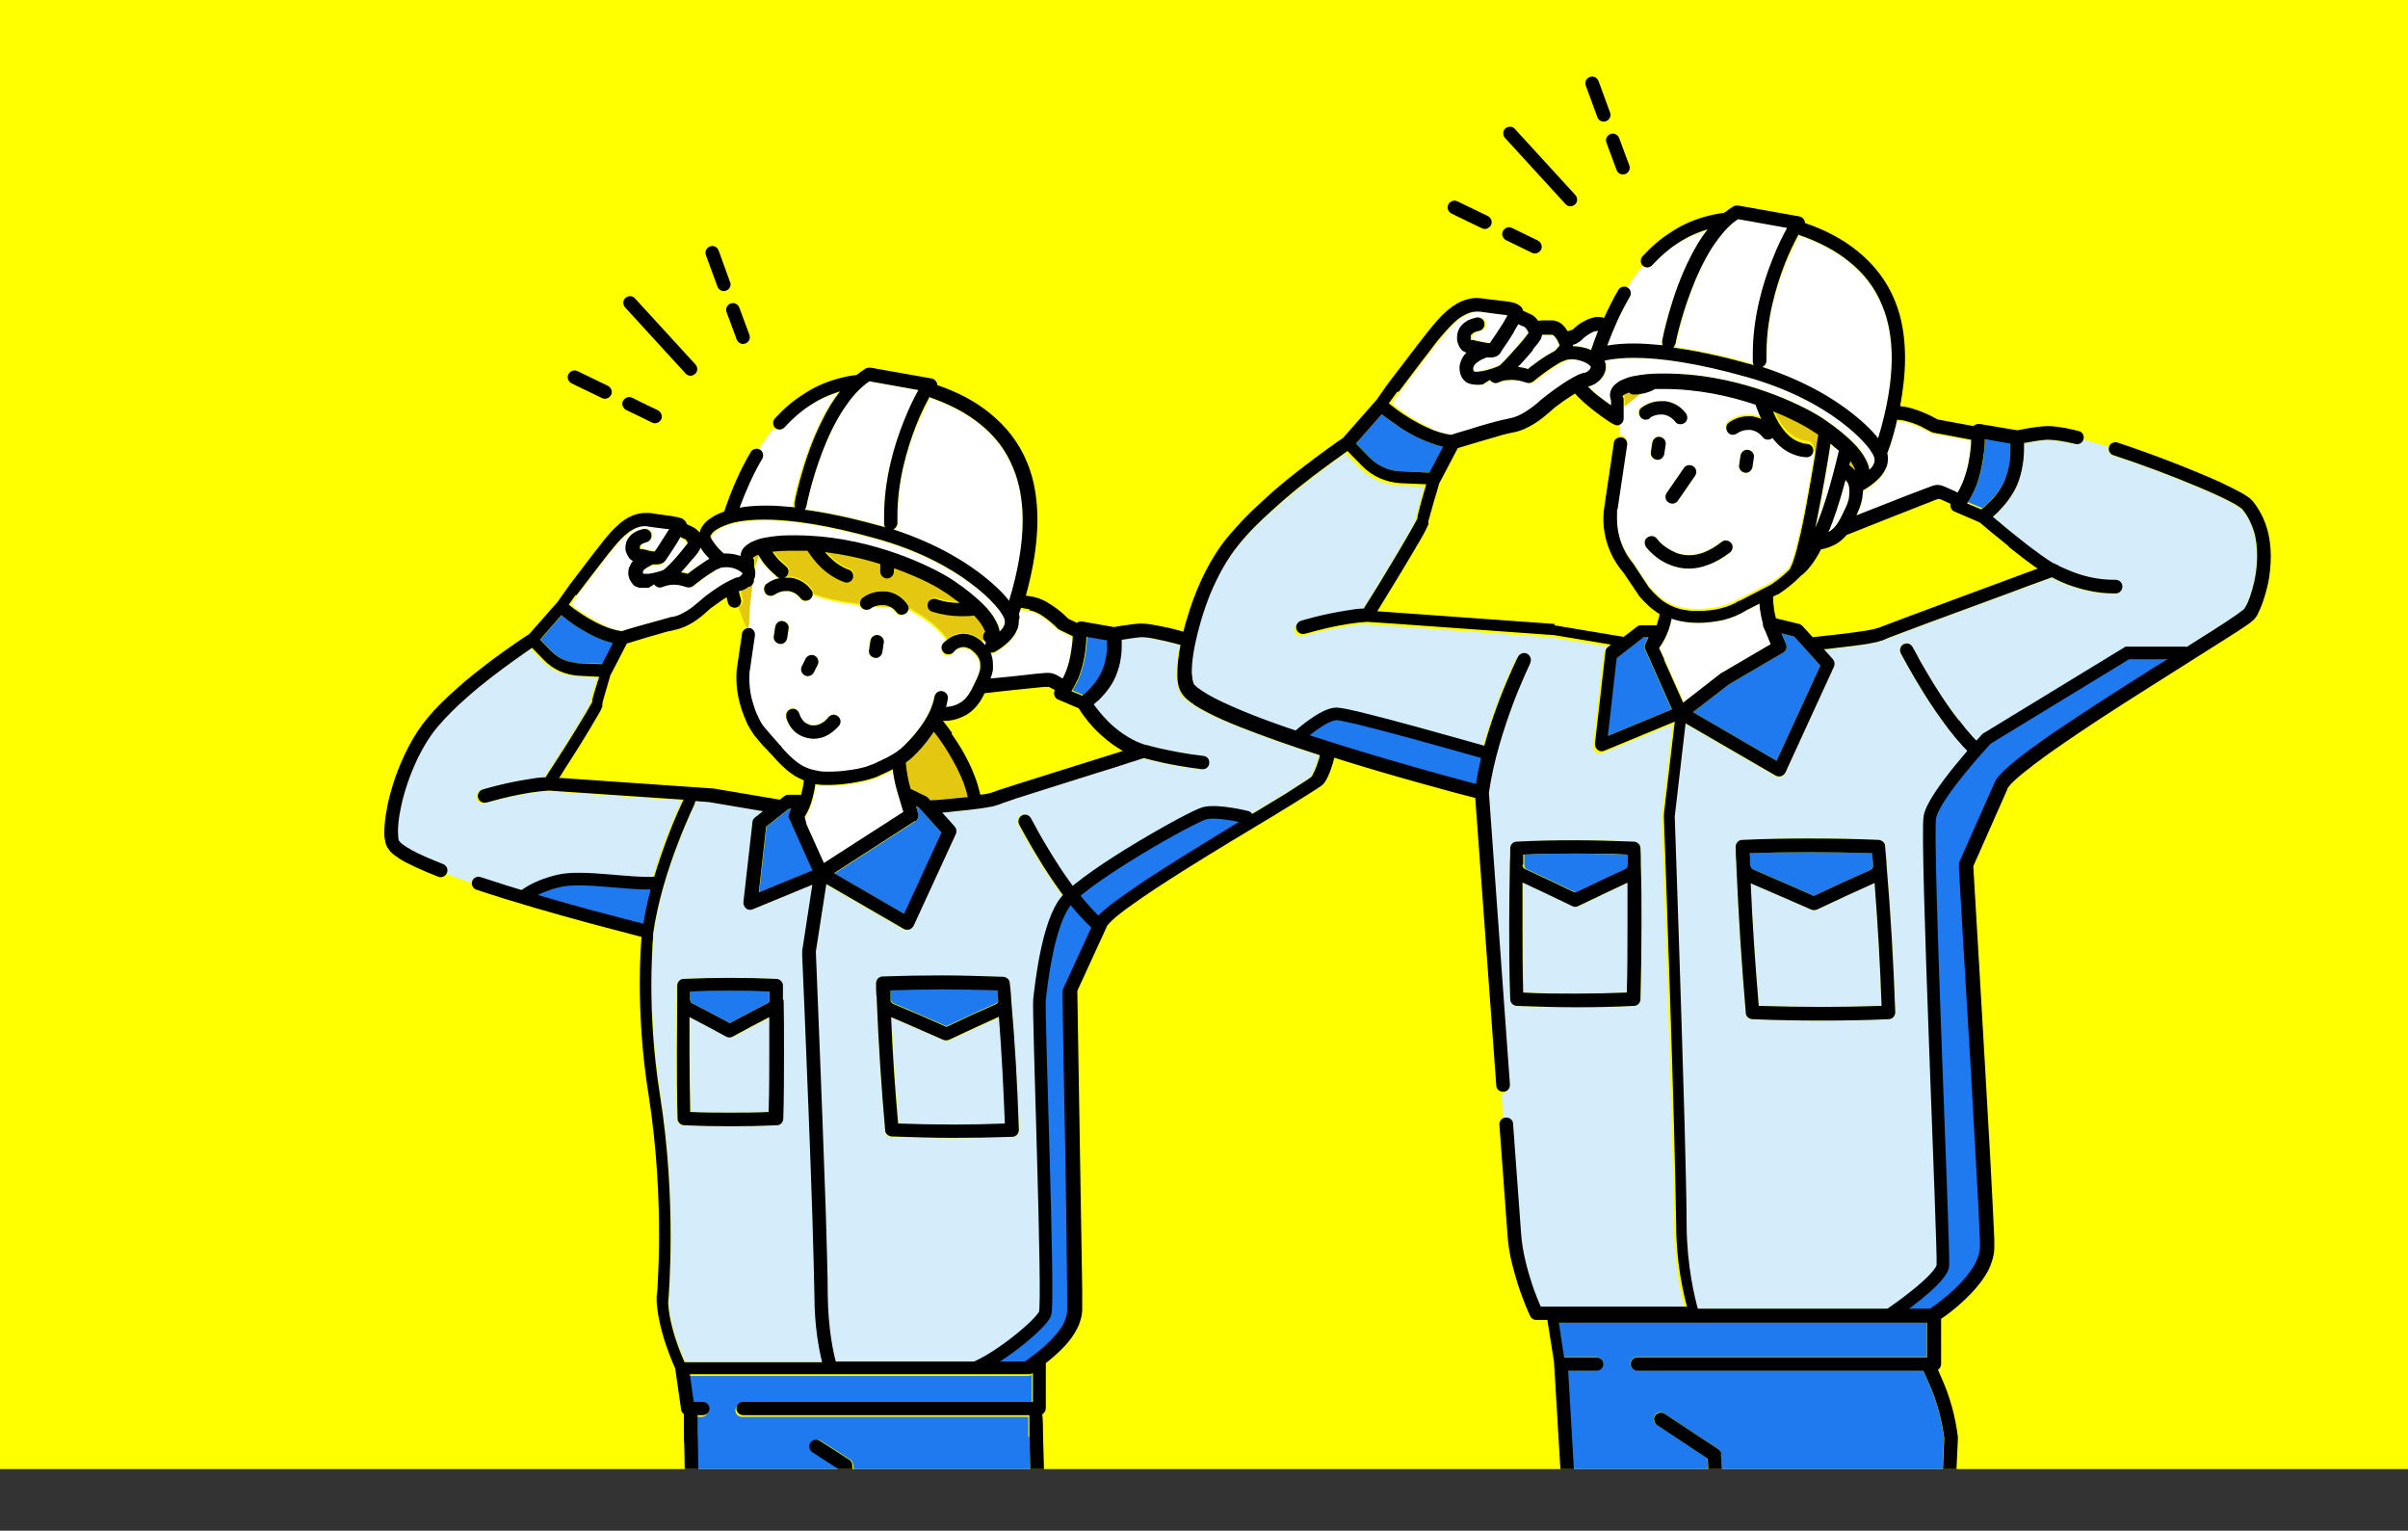 <?xml version="1.0" encoding="UTF-8"?>
<svg id="_レイヤー_2" data-name="レイヤー_2" xmlns="http://www.w3.org/2000/svg" xmlns:xlink="http://www.w3.org/1999/xlink" viewBox="0 0 688 437.2">
  <rect x="0" y="0" width="688" height="437.2" fill="#333333" stroke="none"/>
  <defs>
    <style>
      .cls-1, .cls-2 {
        fill: none;
      }

      .cls-3 {
        fill: #e3c711;
      }

      .cls-4 {
        fill: #fff;
      }

      .cls-5 {
        fill: #ff0;
      }

      .cls-6 {
        fill: #d5ecfa;
      }

      .cls-2 {
        stroke: #000;
        stroke-linecap: round;
        stroke-miterlimit: 10;
        stroke-width: 3.6px;
      }

      .cls-7 {
        clip-path: url(#clippath);
      }

      .cls-8 {
        fill: #1e7aee;
      }
    </style>
    <clipPath id="clippath">
      <rect class="cls-5" width="688" height="419.6"/>
    </clipPath>
  </defs>
  <g id="text">
    <g>
      <rect class="cls-5" width="688" height="419.6"/>
      <g class="cls-7">
        <g>
          <path class="cls-6" d="M431.7,321.8l2.3,31.3h0c.1,2.5.6,5.1,1.2,7.6.6,2.5,1.3,4.9,2,7,.9,2.7,1.9,5,2.4,6.2h41.8c-1.1-4.1-3-12.7-3.1-23.5,0-6.3-.3-16-.6-27.3-.3-11.3-.7-24-1.1-36.3-.8-24.6-1.6-47.3-1.8-52.3,0-.7,0-1,0-1,0,0,0-.2,0-.3l3.1-26.4-20.1,8.3c-.6.3-1.4.2-1.9-.2-.5-.4-.8-1.1-.8-1.8l3-26.3c0-.5.3-1,.7-1.3l.9-.7-16.2-2.7-46-3.3-7.5-.5c-1.6,0-3.5.3-5.4.6-2,.3-3.9.7-5.7,1.1-3.6.8-6.4,1.6-6.7,1.7h0c-1,.3-2.1-.3-2.4-1.3s.3-2.1,1.3-2.4c0,0,1.6-.5,4-1.1,2.4-.6,5.6-1.3,8.8-1.8,1.8-.3,3.5-.5,5.2-.6.3-.4.6-1,1-1.7,1-1.6,2.3-3.7,3.8-6.1,2.9-4.8,6.4-10.6,8.6-14.5.6-1.1,1.1-2,1.5-2.7.2-.4.3-.7.4-.9,0,0,0-.1,0-.1,0-.3.1-.7.2-1.1.1-.5.3-1,.4-1.6.3-1.2.7-2.6,1.1-4,.3-1,.6-2,.8-2.8l-7.2-.3c-4.3-.2-8.3-2-11.3-5.1l-4-4.1c-.2.2-.5.3-.7.5-1.3.9-3.2,2.3-5.4,3.9-4.4,3.3-10.2,7.8-15.5,12.6-3.6,3.2-6.9,6.7-9.6,9.9-3.2,4-5.9,8.9-8,13.9-2.1,5-3.6,10.2-4.4,14.6-.6,2.9-.9,5.6-.9,7.6,0,.9,0,1.6.2,2.2,0,.6.2,1,.3,1.1,0,.1.2.3.4.6.2.2.5.5.9.8.7.6,1.7,1.2,2.9,1.9,2.4,1.4,5.7,2.9,9.5,4.5,7.7,3.2,17.5,6.5,27.3,9.6,17,5.3,34,9.9,39.7,11.4,1.5-8.9,4.3-17.6,6.8-24.3,2.7-7.2,5.1-12,5.2-12,.5-1,1.6-1.3,2.6-.9,1,.5,1.3,1.6.9,2.6h0s0,0,0,0c0,0,0,0,0,.2,0,.1-.2.3-.3.6-.3.5-.6,1.3-1.1,2.4-.9,2-2.2,5-3.5,8.5-2.7,7-5.6,16.2-6.9,25.4l6,83.3c0,1.1-.7,2-1.8,2.1l.6,7.7c1.1,0,2,.7,2.1,1.8ZM431.4,247.1s0,0,0-.1h0c0,0,0-.1,0-.2,0,0,0-.1,0-.2,0,0,0,0,0,0,0-1.4,0-2.9.1-4.3,0-1,.8-1.8,1.8-1.9,5.6-.2,11.2-.4,16.8-.4s11.2.1,16.8.4c1,0,1.8.9,1.8,1.9,0,1.4,0,2.9.1,4.3,0,0,0,0,0,0,0,0,0,.1,0,.2,0,0,0,.1,0,.2h0s0,0,0,0h0s0,0,0,.1h0c.1,5.6.2,11.2.2,16.7s0,14.4-.3,21.6c0,1-.8,1.8-1.8,1.9-5.6.2-11.2.4-16.8.4s-11.2-.1-16.8-.4c-1,0-1.8-.9-1.8-1.9-.2-7.2-.3-14.4-.3-21.6s0-11.2.2-16.7c0,0,0,0,0,0Z"/>
          <path class="cls-8" d="M370.8,210.5s7.2-6.6,11.1-6.6,41.9,10.9,41.9,10.9l-1.3,10.9-51.8-15.1Z"/>
          <polygon class="cls-1" points="270.4 188.1 270.6 187 270.6 187 270.4 188.1 270.4 188.1"/>
          <path class="cls-1" d="M280.3,227.1c.3,0,.6,0,.8-.1.8-.1,1.6-.3,2.1-.4.3,0,.5-.1.6-.2.3-.1.6-.2,1.1-.4.5-.2,1.1-.4,1.8-.6,1.4-.5,3.2-1,5.3-1.7,4.1-1.3,9.3-2.9,14.3-4.5,5.5-1.7,10.9-3.4,14.7-4.6-1-.5-2-1.1-2.8-1.8-2.2-1.6-4.1-3.3-5.6-4.9-2.2-2.4-3.6-4.5-4.2-5.5l-5.9-2.5c-.6-.3-1-.8-1.1-1.4,0-.4,0-.9.2-1.3-.5-.3-1-.6-1.3-.7-.2-.1-.4-.2-.4-.2-.1,0-.3,0-.4,0-.3,0-.6,0-1,0-.8,0-1.8.2-3,.3-2.4.2-5.4.6-8.7.9-1.7.2-3.5.4-5.3.6-.3.6-.6,1.3-1,1.9-.7,1.1-1.6,2.2-2.7,3.2h0c-1,.8-2.2,1.5-3.5,2-1.3.5-2.7.8-4.2.8-.2,0-.3,0-.5,0,.7.9,1.7,2.1,2.7,3.6,2.2,3.2,4.9,7.6,6.8,12.5.6,1.6,1.1,3.3,1.5,5Z"/>
          <polygon class="cls-1" points="410.2 118.1 410.1 118.2 410.2 118.1 410.2 118.1"/>
          <path class="cls-1" d="M558.2,146.1c-.6-.3-1-.8-1.1-1.4,0-.3,0-.5,0-.8-.7-.4-1.4-.7-2-.9-.6-.3-1-.4-1.3-.5,0,0,0,0-.1,0-.1,0-.2,0-.4.1-.3.1-.7.2-1.1.4-.9.3-2,.8-3.3,1.3-2.6,1-5.9,2.3-9.4,3.7-4,1.6-8.3,3.3-12.1,4.8-.4.5-.9,1-1.5,1.5h0c-1,.8-2.2,1.5-3.5,2-.7.3-1.5.5-2.3.6-1.8,3.4-3.3,5.4-4.5,6.5-.5.4-.8.8-1.2,1-2,2.1-4.3,3.9-6.6,5.4,0,0,0,0-.2,0l-1.2.6s0,0,0,.1c0,1.6.2,3.5.6,5.3,0,.3.1.5.2.8l6.6,1.6c.4,0,.7.3,1,.6l2.9,3.2c2.6-.3,5.4-.5,8.1-.9,2.7-.3,5.3-.7,7.3-1,1.2-.2,2.1-.4,2.8-.6.4,0,.6-.2.7-.2.3-.1.7-.3,1.3-.5.6-.2,1.3-.5,2.1-.8,1.6-.6,3.7-1.4,6.1-2.3,4.8-1.8,10.8-4,16.7-6.2,7.6-2.8,14.9-5.5,19.2-7.1-.5-.3-1-.7-1.6-1.1-2.1-1.5-4.5-3.4-6.8-5.2-3.9-3.1-7.5-6.1-8.4-6.9l-7.2-3.1Z"/>
          <path class="cls-1" d="M467.7,178.5c.3-.3.8-.4,1.2-.4h4.4c0-.2.1-.4.2-.6.3-.8.5-1.7.7-2.6,0,0,0,0,0,0-2.1-1.3-4-3.1-5.9-5.2,0,0,0-.1-.1-.2l-4.4-6.5c-3.7-4.3-5.7-9.8-5.7-15.4s0-2.3.3-3.4l.3-2.1,2.4-16.1c.1-1,1-1.7,2-1.6l.2-3.4s0,0,0,0c-.6.3-1.3.3-1.9,0,0,0-1.3-.8-3-1.9-1.7-1.2-3.9-2.8-5.8-4.6-.8-.7-1.6-1.5-2.3-2.3-1.4.9-2.9,1.9-4.3,2.9-1,.7-1.9,1.4-2.5,2-1.4,1.2-3,2.6-4.8,3.7-1.8,1.1-3.8,2.1-6,2.5-.4,0-.9.2-1.4.3-.6.1-1.3.3-2,.5-1.5.4-3.2.9-4.8,1.4-3.2.9-6.3,1.9-7.7,2.3l-5.2,9.9s0,0,0,0c0,.1,0,.3-.2.5-.1.4-.3,1.1-.5,1.8-.4,1.5-1,3.4-1.5,5.1-.3,1.1-.6,2.2-.8,2.9-.1.4-.2.8-.2.9,0,.1,0,.3,0,.4,0,0,0,.2,0,.3,0,.2-.1.3-.2.5-.2.3-.4.7-.6,1.2-.5.9-1.1,2.1-1.9,3.4-1.5,2.7-3.6,6.1-5.6,9.4-2.4,4-4.8,7.8-6.3,10.3l4.4.3,46.1,3.3c0,0,.1,0,.2,0l19.8,3.3,3.8-2.9Z"/>
          <path class="cls-1" d="M203.3,225.4l19,3.2,1.3-1c.3-.3.8-.4,1.2-.4h3.6c.1-.4.2-.8.3-1.3.2-.9.4-1.9.5-2.8-1.1-.5-2.2-1-3.2-1.7-2.1-1.4-3.8-3.2-5.7-5.3-.2-.2-.9-.9-1.8-1.9-1.1-1.1-2.4-2.6-3.5-4-.7-1-1.4-2.1-2-3.3-.6-1.2-1.1-2.6-1.6-4-.9-2.8-1.5-5.9-1.5-8.9,0-1.1,0-2.1.2-3.2l.3-2.1,1.1-7.5c.1-.9.8-1.5,1.6-1.6-.9-1.6-1.7-3.7-2.4-6.1,0,0,0,0-.1,0-1,.3-2.1-.3-2.4-1.3-.2-.5-.3-1.1-.4-1.6-1,.7-2.1,1.4-3.1,2.1-.9.6-1.6,1.2-2.2,1.7-1.2,1.1-2.6,2.2-4.2,3.3-1.6,1-3.3,1.9-5.3,2.2-.3,0-.7.2-1.2.3-.5.1-1.1.3-1.7.4-1.3.3-2.7.8-4.2,1.2-2.7.8-5.3,1.6-6.6,2l-4.5,8.7c0,.1-.1.2-.2.3-.2.5-.4,1.3-.6,2.1-.5,1.7-1.1,3.8-1.5,5.2-.1.4-.2.7-.2,1,0,.1,0,.2,0,.3,0,.1,0,.3,0,.3,0,0,0,.2,0,.2,0,.2-.1.3-.2.4-.1.3-.3.6-.5,1-.4.8-1,1.8-1.7,2.9-1.3,2.3-3.1,5.1-4.8,7.9-1.9,3.1-3.9,6.1-5.2,8.2l43.4,3c0,0,.1,0,.2,0Z"/>
          <path class="cls-3" d="M276.5,227.6c-.3-1.4-.7-2.8-1.2-4.1-1.1-2.9-2.6-5.8-4.1-8.2-1.6-2.6-3.2-4.9-4.4-6.4-.1.2-.3.4-.4.6-1.9,2.8-4.1,5.1-5.4,6.4-.7.7-1.5,1.3-2.2,1.8,0,1.4.3,2.9.6,4.3.2,1.1.5,2.2.8,3.2l4.3,2.1c.2.1.4.2.6.4l.7.8c.5,0,1.1,0,1.7-.1,2.4-.2,5.5-.5,8.4-.8.2,0,.4,0,.6,0Z"/>
          <path class="cls-4" d="M291,175.7c.3.5.3,1.2,0,1.7,0,0,0,.1,0,.2,0,.7-.1,1.4-.3,2.1-.2.6-.5,1.2-.9,1.8-.7,1.1-1.5,1.9-2.4,2.7-1.6,1.4-3.2,2.2-3.3,2.3-.4.2-.8.2-1.2.2.1.3.2.5.3.8.3.9.4,1.8.4,2.7,0,.4,0,.8,0,1.2h0c-.1,1-.4,1.9-.7,2.7,3.2-.3,6.3-.7,9-.9,3-.3,5.5-.6,6.8-.7.4,0,.7,0,.9,0h0s0,0,0,0c.3,0,.6,0,.8.1.2,0,.4.1.7.2.4.2.9.4,1.4.7.3.2.7.4,1,.6.2-.4.5-.9.7-1.4.7-1.6,1.2-3.3,1.5-5,.4-2.2.6-4.2.7-5.7-2-1-3.3-1.6-3.7-1.8,0,0,0,0,0,0-.2-.1-.4-.3-.6-.4h0s0,0,0,0h0s0,0,0,0c0,0,0,0,0,0,0,0-.2-.2-.3-.3-.3-.3-.7-.7-1.2-1.1-1-.9-2.4-2-3.8-2.8-1-.5-1.9-.9-2.8-1-.6,0-1.4-.2-2.4-.4-.2.6-.4,1.2-.6,1.8Z"/>
          <path class="cls-4" d="M281.5,184.2c0,0,0-.2,0-.2,0-.2.2-.5.2-.7-.2-.1-.3-.3-.5-.5-.3.1-.6.2-.9.4.4.3.7.7,1,1.1Z"/>
          <polygon points="270.1 190.2 270.4 188.1 270.4 188.1 270.1 190.2"/>
          <path d="M208.6,80.6c-1.1-3-2.2-6-3.3-9.1-.4-1-1.5-1.5-2.5-1.1s-1.5,1.5-1.1,2.5c1.1,3,2.2,6,3.3,9,.4,1,1.5,1.5,2.5,1.1,1-.4,1.5-1.5,1.1-2.5Z"/>
          <path d="M207.6,89.2c1,2.6,1.9,5.2,2.9,7.8.4,1,1.5,1.5,2.5,1.1,1-.4,1.5-1.5,1.1-2.5-1-2.6-1.9-5.2-2.9-7.8-.4-1-1.5-1.5-2.5-1.1s-1.5,1.5-1.1,2.5h0Z"/>
          <path d="M198.6,106.8c.8-.7.8-1.9.1-2.7-5.8-6.3-11.5-12.6-17.3-18.9-.7-.8-1.9-.8-2.7-.1-.8.7-.8,1.9-.1,2.7,5.8,6.3,11.5,12.6,17.3,18.9.7.8,1.9.8,2.7.1Z"/>
          <path d="M180.6,113.6c-1-.5-2.1,0-2.6.9-.5,1,0,2.1.9,2.6h0c2.5,1.2,5,2.4,7.4,3.6,1,.5,2.1,0,2.6-.9s0-2.1-.9-2.6c-2.5-1.2-5-2.4-7.4-3.6Z"/>
          <path d="M165,106c-1-.5-2.1,0-2.6.9-.5,1,0,2.1.9,2.6,2.9,1.4,5.8,2.8,8.7,4.2,1,.5,2.1,0,2.6-.9.5-1,0-2.1-.9-2.6-2.9-1.4-5.8-2.8-8.7-4.2Z"/>
          <path class="cls-8" d="M293.8,410.3c0-.2,0-.4,0-.7,0-.9,0-2.1,0-3.4,0-.5,0-1,0-1.5h-81.8c-1.1,0-1.9-.9-1.9-1.9s.9-1.9,1.9-1.9h82.8s0-8.2,0-8.2c0,0,0,0-.1,0-.3.2-.6.3-1,.3h-96.9l1.1,7.9h2.6c1.1,0,1.9.9,1.9,1.9s-.9,1.9-1.9,1.9h-1.5c0,.8,0,1.7,0,2.5,0,1.2,0,2.3,0,3.3,0,1,0,1.8.1,2.4h0c0,.1.4,22.5.4,22.5,0,0,0,0,0,0h41c0,0,0-.1,0-.2h0s0,0,0,0c0,0,0,0,0-.1,0,0,0-.2,0-.4,0-.7,0-1.9,0-3.3,0-1.4-.1-3-.2-4.6-.1-2.9-.3-5.7-.3-7.1l-7.6-4.9c-.9-.6-1.2-1.8-.6-2.7.6-.9,1.8-1.2,2.7-.6l8.4,5.4c.5.3.8.9.9,1.5,0,0,.4,7.2.6,12.2,0,1.7.1,3.1.1,4,0,.2,0,.3,0,.5,0,0,0,.1,0,.2h50.3l-.7-24.9h0Z"/>
          <path class="cls-4" d="M258.2,232.2l-1.5-5s0,0,0,0c-.7-2.2-1.2-4.5-1.5-6.8,0-.1,0-.3,0-.4-1.4.7-2.7,1.3-4,1.9-.8.4-1.7.7-2.8,1-1.1.3-2.3.6-3.6.8-2.6.5-5.4.8-8.1.8-1.2,0-2.3,0-3.4-.2-.1,0-.2,0-.3,0,0,.2,0,.3,0,.5-.4,2.2-.9,4.4-1.7,6.3-.4.9-.8,1.7-1.3,2.5l.6,2.4,5,11.1,22.7-14.6Z"/>
          <path d="M244.2,434.6c0-.9,0-2.3-.1-4-.2-5-.6-12.2-.6-12.2,0-.6-.4-1.2-.9-1.5l-8.4-5.4c-.9-.6-2.1-.3-2.7.6-.6.9-.3,2.1.6,2.7l7.6,4.9c0,1.4.2,4.3.3,7.1,0,1.6.1,3.2.2,4.6,0,1.4,0,2.6,0,3.3,0,.2,0,.3,0,.4,0,0,0,0,0,.1h0s0,0,0,0c0,0,0,.1,0,.2,0,1,.7,1.8,1.7,1.9,1.1.1,2-.6,2.1-1.7,0,0,0-.2,0-.2,0,0,0-.1,0-.2,0-.1,0-.3,0-.5Z"/>
          <path class="cls-4" d="M194.7,163.4c.6,0,1.3.2,1.9.4.2-.2.5-.4.9-.7,1-.8,2.4-1.7,3.7-2.6.5-.3,1.1-.7,1.6-1-.8-.8-1.5-1.7-2.1-2.5-.2-.2-.3-.5-.4-.7,0,.2-.1.3-.2.5-.1.2-.2.4-.4.6-.1.2-.3.4-.4.6-.3.4-.7,1-1.2,1.5-.9,1.1-2.1,2.4-3.1,3.6,0,0-.2.2-.2.3Z"/>
          <path class="cls-3" d="M213.9,179.6c.1,0,.2,0,.3,0,.8-1.5.5-5.9.7-7.1.3-2.1.5-4.1.7-5.9-.2.3-.4.5-.7.7-.2.1-.5.2-.7.2-.2.2-.5.4-.7.5-.5.3-1.1.5-1.7.6,0,0,0,0-.2,0,.2.8.4,1.6.6,2.4.3,1-.2,2-1.2,2.3.7,2.4,1.5,4.5,2.4,6.1.2,0,.4,0,.5,0Z"/>
          <path class="cls-3" d="M217,158.2c-.4.2-.7.3-1,.5-.3.2-.5.4-.5.4,0,0,0,0,0,0h0s0,0,0,0h0c0,0,0,0,0,0h0c.2.3.3.7.3,1.1v1.8c0,.1.1.2.2.4,0,0,0,.2,0,.3.2-1.2.6-2.6,1.2-4.1,0-.1-.1-.3-.2-.4Z"/>
          <path class="cls-4" d="M214.2,179.7c.9.3,1.4,1.2,1.3,2.1l-1.1,7.5-.3,2.1c-.1.8-.2,1.7-.2,2.6,0,1.9.3,3.9.7,5.9.5,1.9,1.1,3.8,1.9,5.3.5,1,1.1,1.9,1.6,2.7.9,1.2,2.2,2.6,3.2,3.7,1,1.1,1.8,1.9,1.8,2h0s0,.1,0,.1c1.3,1.5,2.5,2.7,3.7,3.7,1.2,1,2.4,1.7,3.8,2.3.9.4,1.9.6,3.1.8.8.1,1.8.2,2.8.2,1.7,0,3.7-.2,5.6-.4,1.9-.3,3.7-.6,5.1-1,.9-.3,1.7-.5,2.2-.8,1.6-.7,3.1-1.4,4.5-2.2,1.4-.8,2.8-1.7,4.3-3.1.9-.9,2.2-2.3,3.6-4,1.3-1.7,2.7-3.7,3.7-5.8.6-1.4,1.1-2.8,1.3-4.1.2-1.1,1.1-1.8,2.2-1.6,1.1.2,1.8,1.1,1.6,2.2-.1.8-.3,1.6-.5,2.3.9,0,1.8-.2,2.6-.5.9-.3,1.7-.8,2.3-1.3.8-.6,1.4-1.4,1.9-2.3.5-.9,1-1.8,1.5-2.9h0c.4-.8.7-1.5,1-2.2.3-.7.5-1.4.5-2,0-.2,0-.5,0-.7,0-.5,0-1-.2-1.5-.2-.5-.4-1-.8-1.4-.7-.9-1.3-1.5-2-1.8-.6-.4-1.2-.5-1.8-.5-.4,0-.9,0-1.4.3-.5.2-1,.6-1.5,1.2-.4.5-1.1.7-1.7.6l-.2,1.1-.3,2.1.3-2.1.2-1.1c-.4,0-.7-.2-1-.5-.8-.7-.9-1.9-.2-2.7.3-.4.7-.7,1.1-1-1.1-1.7-4-5.2-11-8.9,0,.5-.3.9-.8,1.2-.9.6-2.1.5-2.7-.4-.4-.5-.9-1-1.4-1.3-1.6,0-3.2-.1-5-.3-.3.1-.6.3-.9.5-.9.6-2.1.5-2.7-.4-.1-.2-.2-.3-.3-.5-.8,0-1.7-.2-2.5-.3-4.3-.6-7.9-1.5-11-2.6,0,.5-.3.9-.8,1.3-.9.6-2.1.5-2.7-.4-.8-1.1-2-1.8-3.4-2-.3,0-.5,0-.8,0-1.1,0-2.2.4-3.1,1-.9.6-2.1.5-2.7-.4-.6-.9-.5-2.1.4-2.7,1.1-.8,2.4-1.4,3.8-1.6-.4,0-.7-.2-1-.5-.2-.2-.6-.6-1.1-1-.5-.5-1.1-1-1.7-1.7-.7-.8-1.5-1.8-2.2-3.1-.6,1.5-1,2.9-1.2,4.1,0,.3.1.7.1,1,0,.5,0,1-.3,1.4,0,.1,0,.2-.1.3v.2c0,.4,0,.7-.3,1-.2,1.8-.4,3.8-.7,5.9-.2,1.3,0,5.6-.7,7.1ZM248.2,185.7l.4-2.7c.2-1.1,1.1-1.8,2.2-1.6,1.1.2,1.8,1.1,1.6,2.2l-.4,2.7c-.2,1.1-1.1,1.8-2.2,1.6s-1.8-1.1-1.6-2.2ZM229.1,190.3l1.1-2.2c.5-.9,1.7-1.3,2.6-.8s1.3,1.7.8,2.6l-1.1,2.2c-.5.9-1.7,1.3-2.6.8-.9-.5-1.3-1.7-.8-2.6ZM226,202.4c1-.3,2.1.4,2.3,1.4.2.9.6,1.6,1.1,2,.4.5,1,.8,1.5,1,.6.2,1.1.3,1.5.3.8,0,1.5-.2,2.2-.6.7-.4,1.4-1,2-1.7.7-.8,1.9-.9,2.7-.3.8.7.9,1.9.3,2.7-.8,1-1.9,1.9-3.1,2.6-1.2.7-2.6,1.1-4.1,1.1-.9,0-1.8-.2-2.8-.5-1.1-.4-2.2-1-3.1-2-.9-1-1.6-2.2-2-3.7-.3-1,.4-2.1,1.4-2.3ZM221.1,181.7l.4-2.7c.2-1.1,1.1-1.8,2.2-1.6,1.1.2,1.8,1.1,1.6,2.2l-.4,2.7c-.2,1.1-1.1,1.8-2.2,1.6-1.1-.2-1.8-1.1-1.6-2.2Z"/>
          <path d="M224.6,204.8c.4,1.5,1.1,2.7,2,3.7.9,1,2,1.6,3.1,2,.9.3,1.9.5,2.8.5,1.5,0,2.9-.4,4.1-1.1,1.2-.7,2.2-1.6,3.1-2.6.7-.8.6-2-.3-2.7-.8-.7-2-.6-2.7.3-.6.7-1.2,1.3-2,1.7-.7.4-1.4.6-2.2.6-.5,0-1,0-1.5-.3-.5-.2-1.1-.5-1.5-1-.4-.5-.8-1.1-1.1-2-.3-1-1.3-1.7-2.3-1.4-1,.3-1.7,1.3-1.4,2.3Z"/>
          <path class="cls-3" d="M245.9,172.7c-.3-.8,0-1.7.7-2.2,1.5-1.1,3.4-1.8,5.4-1.8.4,0,.9,0,1.3,0,2.5.4,4.6,1.7,5.9,3.5.3.4.4,1,.4,1.4,7,3.7,10,7.3,11,8.9.5-.4,1-.8,1.6-1,1-.5,2-.7,3.1-.7,1.3,0,2.6.4,3.7,1.1.5.3,1.1.7,1.5,1.1.3-.1.6-.2.9-.4-.1-.2-.2-.4-.3-.6-.2-.7,0-1.4.6-1.9,0-.2-.2-.4-.3-.6-.4-.9-1-1.8-1.9-2.9-.3-.4-.7-.7-1-1.1-1.2.1-2.4.2-3.7.2-2.6,0-5.5-.3-8.3-1.3-1-.3-1.6-1.4-1.2-2.4.3-1,1.4-1.6,2.4-1.2,2.2.7,4.5,1,6.7,1.1-1-.8-2.1-1.6-3.4-2.5-.5-.4-1.3-.9-2.2-1.4-1-.6-2.1-1.2-3.4-1.9-2.6-1.3-5.9-2.8-9.7-4.1,0,.7,0,1.1-.1,1.2-.1,1.1-1.1,1.8-2.2,1.7-1.1-.1-1.8-1.1-1.7-2.2h0,0s0,0,0-.1c0-.1,0-.3,0-.5,0-.3,0-.8,0-1.3-4.7-1.5-10.1-2.7-15.8-3.4.4.4.8.9,1.2,1.3,1.6,1.6,3.5,3,5.6,3.7,1,.3,1.5,1.4,1.2,2.4-.3,1-1.4,1.5-2.4,1.2-2.8-1-5.2-2.7-7.1-4.6-1.4-1.4-2.5-2.9-3.5-4.4-1.1,0-2.3,0-3.5,0-.5,0-1.1,0-1.6,0-1.9,0-3.5.2-4.9.3.5.8,1.1,1.5,1.6,2.1.6.6,1.1,1.1,1.6,1.5.3.3.5.5.8.7.8.8.8,2,0,2.7-.2.2-.4.3-.6.4.2,0,.3,0,.5,0,.4,0,.9,0,1.3,0,2.5.4,4.6,1.7,5.9,3.5.3.4.4.9.4,1.4,3,1.1,6.7,2,11,2.6.9.1,1.7.2,2.5.3Z"/>
          <path class="cls-3" d="M251.9,172.6c-.8,0-1.5.2-2.2.5,1.7.1,3.4.2,5,.3-.6-.4-1.3-.6-2-.7-.3,0-.5,0-.8,0Z"/>
          <path d="M229.9,192.9c.9.5,2.1.1,2.6-.8l1.1-2.2c.5-.9.1-2.1-.8-2.6s-2.1-.1-2.6.8l-1.1,2.2c-.5.9-.1,2.1.8,2.6Z"/>
          <path d="M222.7,183.9c1.1.2,2-.6,2.2-1.6l.4-2.7c.2-1.1-.6-2-1.6-2.2-1.1-.2-2,.6-2.2,1.6l-.4,2.7c-.2,1.1.6,2,1.6,2.2Z"/>
          <path d="M249.9,187.9c1.1.2,2-.6,2.2-1.6l.4-2.7c.2-1.1-.6-2-1.6-2.2-1.1-.2-2,.6-2.2,1.6l-.4,2.7c-.2,1.1.6,2,1.6,2.2Z"/>
          <path d="M259.1,172.4c-1.4-1.9-3.5-3.2-5.9-3.5-.4,0-.9,0-1.3,0-2,0-3.9.7-5.4,1.8-.7.5-.9,1.4-.7,2.2,0,.2.1.3.3.5.6.9,1.8,1,2.7.4.3-.2.6-.4.9-.5.7-.3,1.4-.5,2.2-.5.3,0,.5,0,.8,0,.7.1,1.4.4,2,.7.5.3,1,.8,1.4,1.3.6.9,1.8,1,2.7.4.4-.3.7-.8.8-1.2,0-.5,0-1-.4-1.4Z"/>
          <path class="cls-4" d="M190,160.3c-.2.3-.5.5-.7.7-.3.2-.5.3-.7.3-.4.1-.8.2-1.2.2-.4,0-.7,0-1.1,0-.1,0-.2.2-.4.2-.9.4-1.5.8-1.8,1.1-.4.3-.5.6-.6.7,0,.1,0,.2,0,.2,0,0,0,.2,0,.3,0,0,0,.1.1.2.1,0,.3,0,.5,0,.3,0,.6,0,1,0,.4,0,.8-.1,1.2-.2.8-.2,1.7-.4,2.3-.6.3-.1.6-.2.8-.3,0,0,0,0,0,0,.1-.1.4-.3.6-.5.5-.5,1.2-1.2,1.9-1.9,1.4-1.5,2.9-3.3,3.8-4.5.3-.3.5-.6.6-.8,0,0,0,0,0,0,0,0,0,0,0,0,0,0,0-.2-.1-.3-.1-.2-.3-.5-.5-.7,0-.1-.2-.2-.2-.2h0s0,0-.2-.1c-.1,0-.3-.2-.6-.3-.2,0-.4-.2-.5-.2-.3.6-.7,1.1-1,1.7-1.1,1.8-2.4,3.6-3,4.6-.2.3-.3.5-.4.6Z"/>
          <path class="cls-4" d="M172.3,178.6c1.8.8,3.8,1.4,5.6,1.7.8-.2,2.5-.8,4.6-1.4,2.8-.8,6.1-1.8,8.3-2.3.6-.2,1.2-.3,1.7-.4,1.3-.2,2.6-.9,4-1.7,1.3-.8,2.6-1.9,3.8-2.9.9-.8,2-1.7,3.3-2.6,1.3-.9,2.6-1.8,3.9-2.5.8-.5,1.6-.9,2.4-1.2.4-.2.8-.3,1.3-.4.2,0,.5-.2.7-.4.2-.2.4-.5.5-.6,0-.1,0-.2,0-.2h0c-.1-.2-.3-.4-.6-.6-.3-.2-.7-.4-1.1-.6-.9-.3-1.9-.6-2.9-.6-.5,0-.9,0-1.3.1-.2,0-.5.2-.8.3-.4.2-.8.4-1.2.6-.9.5-1.9,1.2-2.8,1.8-1.8,1.3-3.3,2.5-3.4,2.6h0c-.5.4-1.2.6-1.9.3-1.4-.5-2.6-.7-3.6-.7-1.8,0-3,.5-3.1.6h0c-.9.4-2,.1-2.5-.7l-1.6,1c-.5,0-.9,0-1.4,0-.4,0-.8,0-1.1,0-.4,0-.8-.2-1.2-.4-.3-.1-.6-.3-.8-.6-.4-.4-.7-.8-.9-1.4-.2-.5-.4-1.2-.4-1.9,0-.4,0-.9.2-1.4l.6-1.2c.1-.2.3-.4.4-.6,0,0,.1-.1.2-.2-.1,0-.2,0-.3-.1-.3-.2-.6-.4-.8-.7-.4-.5-.7-1.1-.9-1.7-.1-.4-.2-.9-.2-1.3,0-.8.2-1.7.7-2.5.5-.8,1.2-1.5,2.2-2,.6-.3,1.4-.6,2.2-.8,1-.2,2.1.5,2.3,1.5.2,1-.5,2.1-1.5,2.3-.7.2-1.2.4-1.4.6-.3.2-.3.4-.4.6,0,.1,0,.2,0,.4,0,.1,0,.2,0,.3.1,0,.3,0,.4,0,.3,0,.7.1,1.1.2.7.2,1.5.3,2.1.5.3,0,.5,0,.7,0,0,0,0-.1.1-.2.2-.4.5-.8.9-1.3.7-1,1.4-2.2,2.1-3.3.4-.6.7-1.1,1-1.6-.2,0-.4,0-.6,0-1.5-.2-3.6-.4-6-.8-.2,0-.5,0-.7,0-.7,0-1.5.2-2.2.5-.8.3-1.5.8-2.3,1.4-1.5,1.1-2.8,2.6-3.8,3.8-.2.3-.5.7-.9,1.1-.4.5-.8,1-1.3,1.6-.9,1.2-2,2.6-3.1,4-2.2,2.8-4.3,5.7-5.2,6.8-.2.3-.3.4-.4.5l-1.9,2.7c.5.4,1.1.9,1.8,1.4,2,1.4,4.7,3.2,7.7,4.5Z"/>
          <path class="cls-4" d="M217.3,131.3c-2.4,4.1-4.6,8.8-6.5,14,2.2-.4,4.7-.6,7.6-.6,2.5,0,5.3.2,8.3.5-.2-.4-.3-.8-.2-1.2,0,0,.6-3.2,1.9-7.8,1.3-4.6,3.4-10.5,6.2-16.2,1.4-2.8,3-5.5,4.9-7.9-3,.9-5.9,2.2-8.6,3.9h0c-2.6,1.7-5,3.7-7.2,6.2-.7.8-1.9.8-2.7.2-1.6,1.9-3.1,4-4.5,6.3.9.5,1.2,1.7.7,2.6Z"/>
          <path class="cls-4" d="M256.4,147.5c0,.7,0,1.3,0,2,0,.8-.5,1.6-1.2,1.9,6.4,2.1,11.9,4.6,16.6,7.2,5.5,3.1,9.8,6.4,12.9,9.3,1.5,1.4,2.7,2.7,3.6,3.9,2.5-8.2,3.9-16.1,3.9-23,0-5.6-.9-10.6-2.7-14.9h0c-2-5-5.2-9.2-9.5-12.7-3.9-3.1-8.8-5.7-14.3-7.6,0,.1-.2.3-.2.4-1,1.9-2.3,4.6-3.7,7.9-2.7,6.7-5.4,15.8-5.3,25.7Z"/>
          <path class="cls-4" d="M252.9,150.6c-.2-.3-.3-.6-.3-1,0-.7,0-1.4,0-2.1,0-10.5,2.8-20.1,5.6-27.1,1.6-3.9,3.1-7,4.2-9l-14-2.5c-1.3.9-2.6,2-3.8,3.3-1.4,1.5-2.7,3.2-3.8,5-2.4,3.7-4.3,8-5.9,12-3.1,8.1-4.5,15.3-4.5,15.4h0c0,.3-.2.7-.4.9,6.1.8,13.2,2.3,21.5,4.6.5.1,1,.3,1.5.4Z"/>
          <path class="cls-4" d="M203.5,154.2c.2.5.6,1.1,1.2,1.7.6.8,1.4,1.6,2.3,2.4.3,0,.5,0,.8,0,1.1,0,2.2.2,3.3.5.2,0,.4.1.7.2,0-.6.2-1.2.5-1.8.4-.7,1-1.3,1.8-1.7.5-.3,1.1-.6,1.8-.9.9-.3,2-.6,3.3-.9,1.8-.3,3.9-.5,6.6-.6.6,0,1.2,0,1.7,0,9.7,0,18.7,1.9,26.2,4.3,7.5,2.4,13.4,5.3,17,7.4,1,.6,1.9,1.1,2.5,1.6,3,2.1,5.5,4.1,7.5,6,2,1.9,3.4,3.8,4.3,5.7.4.8.6,1.7.8,2.5.1-.1.3-.3.4-.4.5-.5.8-1.1,1-1.6.1-.3.1-.6.1-.9,0-.3,0-.6-.2-.9-.1-.3-.4-.9-.9-1.6-.5-.7-1.1-1.5-1.9-2.4-1.6-1.8-4-4-7-6.2-6.1-4.5-15-9.3-26.8-12.6-13.9-3.9-24.4-5.4-31.9-5.4-3.5,0-6.3.3-8.6.8-2.3.5-3.9,1.2-5,2-.7.5-1.3,1-1.6,1.5,0,0,0,.1,0,.2,0,0,0,.1,0,.2,0,.1,0,.2,0,.4,0,.2.1.4.3.6Z"/>
          <path class="cls-6" d="M337.1,197.6c-.4-.7-.6-1.5-.8-2.4-.1-.9-.2-1.8-.2-2.9,0-2.3.3-5.1.9-8.1-2.9-.8-5.5-1.5-7.6-1.8-1.4-.3-2.6-.4-3.4-.4-.1,0-.3,0-.4,0-1.4,0-3.1.3-4.5.6-.3,0-.6.1-.9.1,0,.3,0,.7,0,1.1,0,1.2,0,2.7-.3,4.3-.3,1.6-.7,3.3-1.4,5-1.3,2.9-3.2,5.2-4.8,6.8-.5.5-1.1,1-1.5,1.3.4.5.8,1.1,1.4,1.8,1.5,1.9,3.8,4.4,6.7,6.4,2,1.4,4.2,2.6,6.8,3.4,0,0,0,0,0,0,0,0,0,0,0,0h0s0,0,0,0c0,0,.1,0,.2,0,.2,0,.4.1.8.2.7.2,1.8.5,3.2.8,2.8.7,6.9,1.5,12.2,2.1,1.1.1,1.8,1.1,1.7,2.1-.1,1.1-1.1,1.8-2.1,1.7-9-1.1-14.8-2.7-16.6-3.2-.2,0-.3.1-.6.2-.7.2-1.8.6-3.1,1-2.6.8-6.2,1.9-10.1,3.2-7.9,2.5-17.2,5.4-22.8,7.2-1.6.5-2.9,1-3.8,1.3-.5.2-.8.3-1,.4-.3.1-.7.2-1,.3-.4,0-.8.2-1.2.3-.9.2-1.9.3-3,.5-2.2.3-4.7.6-7.1.8-1.4.1-2.7.3-3.9.4l3.6,4c.5.6.7,1.4.3,2.1l-12.1,26.3c-.2.5-.6.9-1.2,1-.5.2-1.1.1-1.6-.2l-22.1-12.8-3,19.3c.1,3,1.8,43.6,2.8,73.2.3,10.3.6,19.2.6,24.9,0,9.5,1.7,16.5,2.3,19h53.9c.1,0,.3-.2.5-.3.6-.4,1.4-1,2.3-1.7,1.9-1.4,4.2-3.4,6.1-5.6,1.2-1.5,2.2-3,2.8-4.5.3-.8.5-1.6.5-2.4,0-.6,0-2.4,0-5,0-2.6,0-6-.1-10-.1-8-.3-18.2-.4-28.6-.3-20.7-.7-42-.8-46.7,0-.6,0-1,0-1,0-.3,0-.6.2-.8l8-17.4c-2.4-2.3-4.8-5-7-7.8-2.5-3.3-4.9-6.8-6.9-10-4-6.4-6.7-11.6-6.7-11.6-.5-.9-.1-2.1.8-2.6.9-.5,2.1-.1,2.6.8h0s0,0,0,.1c0,0,.1.2.2.4.2.3.4.8.8,1.4.7,1.2,1.6,3,2.8,5,2.4,4.1,5.7,9.4,9.4,14.1,1.9,2.5,4,4.9,6,6.8.1-.1.2-.2.3-.3.8-.8,1.9-1.7,3.1-2.7,2.5-2,5.7-4.3,9.5-6.7,7.5-5,16.8-10.7,25.4-15.9,5.7-3.4,11-6.6,15.1-9.1,2.3-1.4,4.3-2.6,5.6-3.6.7-.5,1.3-.9,1.6-1.1.1-.1.3-.2.3-.2,0-.1.2-.3.3-.5.1-.3.3-.6.5-1,.3-.8.7-1.8,1.1-2.9.2-.6.3-1.2.5-1.8-2.1-.7-4.3-1.4-6.4-2.1-7.9-2.7-15.4-5.4-21.3-8-3.4-1.5-6.2-2.9-8.4-4.4-1.1-.8-2.1-1.5-2.9-2.3-.4-.4-.7-.9-1-1.4ZM291.1,322.8c0,1.1-.8,1.9-1.9,2-5.6.2-11.2.3-16.8.3s-11.8-.1-17.7-.4c-1,0-1.8-.8-1.8-1.8-1.1-12.4-1.9-24.9-2.4-37.3,0,0,0,0,0,0,0,0,0-.1,0-.2,0,0,0-.1,0-.2,0,0,0,0,0,0,0-1.4-.1-2.8-.2-4.2,0-1.1.8-1.9,1.9-2,5.6-.2,11.2-.3,16.8-.3s11.8.1,17.7.4c1,0,1.8.8,1.8,1.8.1,1.4.2,2.8.4,4.2,0,0,0,0,0,0,0,0,0,.1,0,.2,0,0,0,.1,0,.2h0s0,0,0,0c1,12.4,1.8,24.9,2.2,37.3Z"/>
          <path class="cls-6" d="M136.8,250.7c9.9,3.3,21.2,6.6,30.4,9.1,7.2,2,13.1,3.5,16.1,4.2,1.5-8.9,4.3-17.6,6.8-24.3,2.1-5.4,3.9-9.4,4.7-11.1l-38.5-2.6c-1.6,0-3.5.3-5.4.6-2,.3-3.9.7-5.7,1.1-3.6.8-6.4,1.6-6.7,1.7h0c-1,.3-2.1-.3-2.4-1.3-.3-1,.3-2.1,1.3-2.4,0,0,1.6-.5,4-1.1,2.4-.6,5.6-1.3,8.8-1.8,1.8-.3,3.5-.5,5.2-.6.2-.3.5-.8.8-1.3.8-1.3,2-3.1,3.3-5.1,2.5-4,5.6-8.8,7.5-12.1.5-.9,1-1.7,1.3-2.3.2-.3.3-.6.4-.7,0,0,0,0,0-.1,0-.1,0-.2,0-.3,0-.2,0-.4.1-.6.1-.4.2-.9.4-1.4.3-1,.6-2.2,1-3.3.2-.5.3-1,.5-1.5l-5.8-.3c-3.8-.2-7.4-1.8-10-4.5l-3.4-3.5c-.1,0-.3.2-.4.3-1.1.8-2.8,1.9-4.7,3.3-3.8,2.7-8.9,6.5-13.5,10.6-3.1,2.7-6,5.5-8.3,8.3-2.8,3.3-5.1,7.4-6.9,11.6-1.8,4.2-3.1,8.5-3.8,12.2-.5,2.4-.7,4.6-.7,6.2,0,.7,0,1.3.1,1.8,0,.5.2.8.2.8,0,0,.2.2.3.4.2.2.4.4.8.7.7.5,1.6,1.1,2.7,1.7,2.2,1.2,5.3,2.5,8.8,3.9h0c1,.4,1.5,1.5,1.1,2.5,2.3.9,4.7,1.7,7.3,2.6.3-1,1.4-1.6,2.4-1.2Z"/>
          <path class="cls-6" d="M232.2,347.2c-.3-9.5-.7-20.2-1.1-30.5-.8-20.6-1.6-39.7-1.8-43.9,0-.6,0-.9,0-.9,0-.1,0-.3,0-.4l2.9-18.9-17,7c-.6.3-1.4.2-1.9-.2-.5-.4-.8-1.1-.8-1.8l2.6-22.9c0-.5.3-1,.7-1.3l2.3-1.8-15.4-2.6-3.9-.3c0,.2,0,.4-.2.6h0s0,0,0,0c0,0,0,0,0,.2,0,.1-.2.3-.3.6-.3.5-.6,1.3-1.1,2.4-.9,2-2.2,5-3.5,8.5-2.7,7-5.7,16.3-7,25.5h0c0,0,0,.1,0,.2,0,.2,0,.4,0,.7,0,.7-.1,1.6-.2,2.9-.2,2.5-.3,6.2-.3,10.7,0,8.1.5,19,2.4,31.2,2.4,15.5,3.1,29.9,3.1,40.7,0,10.7-.6,17.8-.7,19,.1,2.3.6,4.8,1.2,7.2h0s0,0,0,0c1.1,4.2,2.7,8,3.5,9.8h39.3c-.8-3.3-2.1-10.1-2.2-18.9,0-5.3-.3-13.5-.6-22.9ZM223.6,319.5c0,1-.8,1.8-1.8,1.9-4.4.2-8.8.3-13.3.3s-8.8-.1-13.3-.3c-1,0-1.8-.9-1.8-1.9-.2-6.4-.2-12.7-.2-19.1s0-9.9.1-14.8c0,0,0,0,0,0,0,0,0,0,0,0h0c0,0,0-.1,0-.2,0,0,0,0,0-.1,0,0,0,0,0,0,0-1.3,0-2.5,0-3.8,0-1,.8-1.8,1.8-1.9,4.4-.2,8.8-.3,13.3-.3s8.8.1,13.3.3c1,0,1.8.9,1.8,1.9,0,1.3,0,2.5,0,3.8,0,0,0,0,0,0,0,0,0,0,0,.1,0,0,0,.1,0,.2h0s0,0,0,0h0s0,0,0,0c0,0,0,0,0,0s0,0,0,0c0,4.9.1,9.9.1,14.8s0,12.7-.2,19.1Z"/>
          <path class="cls-8" d="M309.4,198.6c.4-.3,1-.8,1.6-1.4,1.4-1.3,3-3.3,4-5.6.6-1.3.9-2.7,1.2-4.1.2-1.4.3-2.6.3-3.7,0-.4,0-.7,0-1l-5.9-1c0,1.1-.1,2.4-.3,3.9-.3,2.6-1,5.6-2.2,8.4-.5,1.1-1,2.1-1.7,3.1l3.1,1.3Z"/>
          <path class="cls-8" d="M175.2,183.7c-1.5-.4-3-.9-4.4-1.5-2.2-1-4.3-2.1-6-3.3-1.8-1.2-3.3-2.3-4.3-3.2l-6.1,7,3.2,3.3c1.9,2,4.6,3.2,7.4,3.3l7.2.3,3.1-6Z"/>
          <path class="cls-8" d="M226.2,231h-.7l-6.5,5.1-2.1,18.8,15.3-6.3-6.5-14.6c-.2-.5-.2-1.1,0-1.6l.6-1.3Z"/>
          <path class="cls-8" d="M269,237.8l-6.5-7.2-.8-.4.6,2.2c.2.8,0,1.7-.8,2.2l-23.1,14.9,20,11.6,10.7-23.2Z"/>
          <path class="cls-6" d="M271.2,297.1c-.5.2-1.1.2-1.6,0-5-2.2-10-4.4-14.9-6.5.5,10.1,1.1,20.3,2,30.4,5.3.2,10.6.3,15.9.3s9.8,0,14.7-.3c-.4-10.2-.9-20.3-1.7-30.5-4.7,2.1-9.5,4.3-14.3,6.6Z"/>
          <path class="cls-8" d="M255.1,286.5c5.1,2.1,10.2,4.4,15.3,6.6,4.8-2.2,9.6-4.5,14.4-6.6.1-.1.2-.2.3-.4,0-.1.1-.3.1-.4h0c0,0,1.9-.2,1.9-.2l-1.9.2c0-1-.2-1.9-.2-2.9-5.3-.2-10.6-.3-15.9-.3s-9.8,0-14.7.3c0,.9,0,1.8,0,2.6,0,.2,0,.3.2.5.1.2.3.3.5.5Z"/>
          <path d="M288.9,285.4h0c0,0,0-.1,0-.2,0,0,0-.1,0-.2,0,0,0,0,0,0-.1-1.4-.2-2.8-.4-4.2,0-1-.9-1.7-1.8-1.8-5.9-.2-11.8-.4-17.7-.4s-11.2.1-16.8.3c-1.1,0-1.9.9-1.9,2,0,1.4,0,2.8.2,4.2,0,0,0,0,0,0,0,0,0,.1,0,.2,0,0,0,.1,0,.2,0,0,0,0,0,0,.5,12.4,1.3,24.9,2.4,37.3,0,1,.9,1.7,1.8,1.8,5.9.2,11.8.4,17.7.4s11.2-.1,16.8-.3c1.1,0,1.9-.9,1.9-2-.4-12.4-1.1-24.9-2.2-37.3,0,0,0,0,0,0ZM254.4,285.5c0-.9,0-1.8,0-2.6,4.9-.2,9.8-.3,14.7-.3s10.6.1,15.9.3c0,1,.2,1.9.2,2.9l1.9-.2-1.9.2h0c0,.2,0,.4-.1.5,0,.1-.2.2-.3.4-4.8,2.1-9.6,4.3-14.4,6.6-5.1-2.3-10.2-4.5-15.3-6.6-.2-.2-.4-.4-.5-.5-.1-.2-.2-.4-.2-.5ZM272.5,321.2c-5.3,0-10.6-.1-15.9-.3-.9-10.1-1.6-20.3-2-30.4,4.9,2.1,9.9,4.3,14.9,6.5.5.2,1.1.2,1.6,0,4.8-2.2,9.6-4.5,14.3-6.6.8,10.2,1.3,20.3,1.7,30.5-4.9.2-9.8.3-14.7.3Z"/>
          <path class="cls-6" d="M209.4,296.1c-.6.3-1.3.3-1.8,0-3.5-1.9-7-3.8-10.5-5.6,0,3.3,0,6.6,0,9.9,0,5.7,0,11.4.2,17.2,3.8.2,7.5.2,11.3.2s7.5,0,11.3-.2c.1-5.7.2-11.4.2-17.2s0-6.6,0-9.9c-3.5,1.8-7,3.7-10.5,5.6Z"/>
          <path d="M223.7,285.6s0,0,0,0h0c0,0,0-.1,0-.2,0,0,0,0,0-.1,0,0,0,0,0,0,0-1.3,0-2.5,0-3.8,0-1-.8-1.8-1.8-1.9-4.4-.2-8.8-.3-13.3-.3s-8.8.1-13.3.3c-1,0-1.8.9-1.8,1.9,0,1.3,0,2.5,0,3.8,0,0,0,0,0,0,0,0,0,0,0,.1,0,0,0,.1,0,.2h0s0,0,0,0,0,0,0,0c0,4.9-.1,9.9-.1,14.8s0,12.7.2,19.1c0,1,.8,1.8,1.8,1.9,4.4.2,8.8.3,13.3.3s8.8-.1,13.3-.3c1,0,1.8-.9,1.8-1.9.2-6.4.2-12.7.2-19.1s0-9.9-.1-14.8c0,0,0,0,0,0ZM197.2,285.6c0-.8,0-1.6,0-2.3,3.8-.2,7.5-.2,11.3-.2s7.5,0,11.3.2c0,.8,0,1.6,0,2.3h0s0,0,0,0c0,.2,0,.3-.1.5,0,.1-.1.2-.2.3-3.6,1.9-7.3,3.8-11,5.8-3.7-2-7.3-3.9-11-5.8,0-.1-.2-.2-.2-.3,0-.2-.1-.3-.1-.5h0ZM219.8,317.6c-3.8.2-7.5.2-11.3.2s-7.5,0-11.3-.2c-.1-5.7-.2-11.4-.2-17.2s0-6.6,0-9.9c3.5,1.8,7,3.7,10.5,5.6.6.3,1.3.3,1.8,0,3.5-1.9,7-3.8,10.5-5.6,0,3.3,0,6.6,0,9.9,0,5.7,0,11.4-.2,17.2Z"/>
          <path class="cls-8" d="M197.5,286.4c3.6,1.9,7.3,3.8,11,5.8,3.7-2,7.3-3.9,11-5.8,0-.1.2-.2.2-.3,0-.2.1-.3.1-.5h0c0-.8,0-1.6,0-2.4-3.8-.2-7.5-.2-11.3-.2s-7.5,0-11.3.2c0,.8,0,1.6,0,2.3h0c0,.2,0,.4.1.5,0,.1.1.2.2.3Z"/>
          <path class="cls-4" d="M540,127.3c-.3.8-.6,1.7-.9,2.5.1.5.2,1,.2,1.5,0,.7-.1,1.4-.3,2.1-.2.6-.5,1.2-.9,1.8-.7,1.1-1.5,1.9-2.4,2.7-1.6,1.4-3.2,2.2-3.3,2.3,0,0-.2,0-.2.1,0,.8,0,1.5-.2,2.2h0c-.1,1-.4,2-.8,2.9-.3.7-.6,1.4-.9,2.1,4.8-1.9,9.9-3.9,14-5.5,3.2-1.3,5.9-2.3,7.4-2.8.4-.1.7-.3,1-.3.3,0,.6-.1.8-.1.4,0,.7,0,.9.1.3,0,.6.2.9.3.6.2,1.3.5,2,.9.6.3,1.2.6,1.9.9.5-.8.9-1.6,1.3-2.5.8-1.8,1.4-3.8,1.8-5.8.5-2.6.8-5.1.8-6.8-5.8-1.2-10-1.9-10.7-2,0,0-.1,0-.1,0-.3,0-.5-.1-.7-.3h0s0,0,0,0h0s0,0,0,0c0,0-.2-.1-.4-.2-.4-.2-.9-.5-1.5-.8-1.3-.6-3-1.4-4.7-1.9-1-.3-2.1-.5-3-.5-.6,2.4-1.3,4.9-2,7.4h0Z"/>
          <path class="cls-4" d="M449.4,98.8c1.2,0,2.4.2,3.5.5.6.2,1.2.4,1.7.6,0,0,0,0,0,0,.6-1.9,1.3-3.7,2-5.5,0,0,0,0-.1,0h0s0,0,0,0c0,0,0,0,0,0-.1,0-.3,0-.6.1-.3,0-.6.2-.9.3-.7.3-1.4.7-2,1.2-.4.3-.7.6-.9.8-.2.3-.5.4-.7.6-.2.2-.5.3-.7.4-.4.2-.9.3-1.3.5,0,0,0,0,0,0,0,.1,0,.3,0,.4Z"/>
          <path class="cls-4" d="M433.6,104.8c.9,0,1.9.3,2.9.6.3-.2.7-.5,1.1-.9,1.2-.9,2.7-2,4.3-3,.8-.5,1.5-.9,2.3-1.3.3-.3.6-.7.8-.9.2-.2.3-.4.5-.6,0-.1,0-.2-.1-.4-.2-.5-.6-1.2-.9-1.7-.2-.3-.5-.6-.7-.8,0,0-.2-.1-.2-.1,0,0-.3,0-.6-.1-.3,0-.6,0-1,0-.5,0-1,0-1.5,0,0,.4-.2.9-.4,1.3-.1.2-.2.4-.4.6-.1.2-.3.4-.5.7-.4.5-.8,1.1-1.4,1.7-1.1,1.3-2.4,2.8-3.6,4.1-.2.2-.4.5-.7.7Z"/>
          <path class="cls-4" d="M428.6,100.7c-.2.3-.5.6-.7.7-.3.2-.5.3-.8.4-.5.1-.9.2-1.3.2-.4,0-.8,0-1.2,0,0,0,0,0-.1,0-.2.1-.4.3-.6.3-1.1.4-1.8.8-2.2,1.3-.5.4-.7.8-.8,1.1,0,.2-.1.4-.1.6,0,.3.1.6.2.7h0s0,0,.1,0c.1,0,.4.1.8.1.4,0,.9,0,1.5-.2.6-.1,1.1-.2,1.7-.4,1.1-.3,2.2-.7,2.9-1,.2,0,.3-.1.4-.2h0c0,0,.2-.2.4-.4.4-.3.9-.8,1.4-1.4,1.1-1.1,2.4-2.6,3.6-4,.8-.9,1.5-1.8,2-2.4.3-.4.5-.7.7-.9,0,0,0-.1.1-.2,0,0,0-.1,0-.2,0-.1,0-.2-.2-.4-.1-.3-.4-.6-.6-.8-.1-.1-.3-.3-.3-.3h0c0,0-.1,0-.2-.1-.2,0-.4-.2-.7-.3-.3-.1-.6-.3-.9-.4-.4.7-.8,1.5-1.3,2.2-1.3,2-2.7,4.1-3.5,5.3-.2.3-.4.6-.4.7Z"/>
          <path class="cls-4" d="M408.4,122.3c2.2.9,4.4,1.7,6.6,2,.8-.3,2.9-.9,5.3-1.6,3.2-.9,7-2,9.5-2.7.7-.2,1.4-.3,1.9-.4,1.5-.3,3.1-1,4.7-2,1.5-1,3-2.2,4.4-3.4,1-.9,2.3-1.9,3.8-2.9,1.4-1,3-2.1,4.4-2.9,1-.6,1.9-1,2.7-1.4.5-.2.9-.3,1.4-.4.3,0,.6-.2,1-.5.3-.2.6-.6.7-.8,0-.2.1-.3.1-.4,0,0,0,0,0,0,0,0,0,0,0-.1-.1-.2-.4-.4-.8-.7-.4-.2-.8-.5-1.3-.7-1-.4-2.3-.7-3.4-.7-.5,0-1.1,0-1.5.2-.2,0-.6.2-1,.4-.4.2-.9.5-1.4.7-1,.6-2.2,1.3-3.2,2.1-2.1,1.5-3.8,2.9-3.9,2.9h0c-.5.4-1.2.6-1.9.3-1.6-.6-3-.8-4.2-.8-1.1,0-2.1.2-2.7.3-.7.2-1,.4-1,.4h0c-.9.4-2,.1-2.5-.7l-2.1,1.3c-.5,0-1.1.1-1.7.1-.5,0-1.1,0-1.6-.2-.5-.1-1.1-.4-1.6-.7-.3-.3-.7-.6-.9-1-.5-.8-.8-1.8-.8-2.9,0-.9.2-1.9.8-2.8.3-.6.7-1.1,1.2-1.6-.2,0-.4-.1-.6-.2-.4-.2-.6-.5-.9-.7-.5-.5-.8-1.2-1-1.9-.1-.5-.2-.9-.2-1.5,0-.9.2-1.8.7-2.7.5-.9,1.3-1.7,2.4-2.2.7-.4,1.5-.7,2.4-.8,1-.2,2.1.5,2.3,1.5.2,1-.5,2.1-1.5,2.3-.9.2-1.4.5-1.8.7-.3.3-.5.5-.6.8,0,.2,0,.4,0,.5,0,.2,0,.3,0,.5,0,0,0,0,0,.1.2,0,.4,0,.7,0,.4,0,.8.2,1.2.3.8.2,1.7.4,2.5.5.4,0,.8.1,1.1.1,0-.1.2-.3.3-.5.3-.4.7-1,1.1-1.6.8-1.2,1.8-2.7,2.6-4,.4-.7.8-1.3,1-1.8-.3,0-.7-.1-1.1-.2-1.7-.2-4.1-.5-6.8-.9-.3,0-.6,0-.9,0-.9,0-1.8.2-2.7.6-.9.4-1.8.9-2.7,1.6-1.7,1.3-3.3,3.1-4.4,4.5-.3.3-.6.8-1.1,1.3-.4.5-.9,1.2-1.5,1.9-1.1,1.4-2.3,3-3.6,4.7-2.5,3.3-5,6.5-5.9,7.8-.2.3-.4.5-.4.5l-2.4,3.3c.6.5,1.4,1.1,2.3,1.8,2.3,1.7,5.4,3.7,8.9,5.2ZM410.2,118.1h0s0,0,0,0h0Z"/>
          <path class="cls-4" d="M463.1,124.3c1.1.2,1.8,1.1,1.6,2.2l-2.4,16.1-.3,2.1c-.1,1-.2,1.9-.2,2.9,0,4.7,1.7,9.3,4.8,13,0,0,0,.1.1.2l4.3,6.5c1.7,1.9,3.2,3.4,4.9,4.4,1.7,1,3.5,1.7,5.8,2,1.1.2,2.2.2,3.4.2,2,0,4.2-.2,6.2-.7,2-.5,3.9-1.2,5.4-2.2,0,0,0,0,.2,0l8.9-4.6c1.9-1.2,3.8-2.7,5.4-4.4,0,0,0,0,0,0,0,0,0,0,0-.1,0-.1.3-.4.4-.8.2-.4.4-.9.6-1.5.4-1.2.8-2.8,1.3-4.6.9-3.5,1.8-7.9,2.6-12.3.9-4.8,1.7-9.5,2.3-13.2l-.2-1.3s0,0-.2,0c0,0,0,.1,0,.2-.1,1.1-1,1.8-2.1,1.7-1.4-.1-2.6-.5-3.8-.9-1.2-.5-2.2-1.1-3.2-1.9-1-.8-1.8-1.7-2.6-2.7,0,0,0,0-.1.1-.9.6-2.1.5-2.7-.4-.8-1.1-2-1.8-3.4-2-.3,0-.5,0-.8,0-1.1,0-2.2.4-3.1,1-.9.6-2.1.5-2.7-.4-.6-.9-.5-2.1.4-2.7,1.5-1.1,3.4-1.8,5.4-1.8.4,0,.9,0,1.3,0,.9.1,1.7.4,2.5.8-.3-.7-.6-1.4-.9-2.2-.2-.6-.5-1.2-.7-1.9-7.4-2.5-16.5-4.5-26.2-4.5-.5,0-1.1,0-1.6,0-.3,0-.6,0-.9,0-.8.4-1.7.8-2.6,1.1-.3,0-.6.2-.9.2-2.9,2.5-5.3,4.2-5.3,4.2h-.2v3.2c0,.7-.3,1.3-.9,1.6l-.2,3.4c0,0,.1,0,.2,0ZM496.9,132.8l.4-2.7c.2-1.1,1.1-1.8,2.2-1.6,1.1.2,1.8,1.1,1.6,2.2l-.4,2.7c-.2,1.1-1.1,1.8-2.2,1.6-1.1-.2-1.8-1.1-1.6-2.2ZM491.9,154.8c.8-.7,2.1-.5,2.7.3.7.8.5,2.1-.3,2.7-2.1,1.7-4.2,2.8-6.2,3.5-2,.7-3.8,1.1-5.6,1.1-2,0-3.7-.4-5.2-1-1.5-.6-2.8-1.4-3.8-2.1-2.1-1.5-3.2-3-3.2-3.1-.6-.9-.4-2.1.4-2.7.9-.6,2.1-.4,2.7.4h0s0,0,0,0c0,0,0,0,0,0,0,0,.1.2.3.3.2.3.6.6,1,1.1.9.8,2.3,1.9,4,2.5,1.1.4,2.4.7,3.8.7,1.3,0,2.7-.2,4.2-.8,1.6-.6,3.3-1.5,5.1-3ZM471.6,129.1l.4-2.7c.2-1.1,1.1-1.8,2.2-1.6,1.1.2,1.8,1.1,1.6,2.2l-.4,2.7c-.2,1.1-1.1,1.8-2.2,1.6-1.1-.2-1.8-1.1-1.6-2.2ZM483.8,133.2c.9.6,1.1,1.8.5,2.7l-4.9,7.1c-.6.9-1.8,1.1-2.7.5-.9-.6-1.1-1.8-.5-2.7l4.9-7.1c.6-.9,1.8-1.1,2.7-.5ZM469,116.3c1.5-1.1,3.4-1.8,5.4-1.8.4,0,.9,0,1.3,0,2.5.4,4.6,1.7,5.9,3.5.6.9.5,2.1-.4,2.7-.9.6-2.1.5-2.7-.4-.8-1.1-2-1.8-3.4-2-.3,0-.5,0-.8,0-1.1,0-2.2.4-3.1,1-.9.6-2.1.5-2.7-.4-.6-.9-.5-2.1.4-2.7Z"/>
          <path class="cls-3" d="M530,134.3c0-.3-.2-.6-.3-.9-.2-.5-.6-1.1-1-1.7,0,.4-.2.8-.3,1.2,0,0,0,0,0,0,.6.4,1.1.8,1.5,1.3Z"/>
          <path class="cls-3" d="M518.7,129.3c.4-2.7.8-4.8.9-5.9-.1-.1-.3-.2-.4-.3-.5-.4-1.3-.9-2.2-1.4-1-.6-2.1-1.2-3.4-1.9-1.9-1-4.3-2-6.9-3.1,0,0,0,0,0,0,1,2.3,2.1,4.4,3.5,5.9.8.9,1.7,1.6,2.6,2.2,1.1.6,2.3,1,3.7,1.2,1,0,1.7.9,1.7,1.9.2,0,.2,0,.2,0l.2,1.3Z"/>
          <path class="cls-3" d="M469.7,111.9c-.8.2-1.6.3-2.5.3h0c-.5,0-1-.2-1.4-.6-.7.2-1.1.4-1.4.6-.3.2-.5.4-.5.4,0,0,0,0,0,0h0s0,0,0,0h0c0,0,0,0,0,0h0c.2.3.3.7.3,1.1v2.2h.2s2.4-1.8,5.3-4.2Z"/>
          <path class="cls-4" d="M491.8,192.3c0,0,.1-.1.2-.1l14-8.2-1.3-3.2s0,0,0,0l-.8-1.8c-.1-.3-.2-.5-.1-.8-.5-1.9-.9-3.9-1-5.8l-3.9,2c-2,1.2-4.2,2.1-6.5,2.7-2.3.6-4.8.8-7.1.8-1.4,0-2.7,0-4-.3-1.3-.2-2.5-.5-3.6-.9-.5,2.1-1.2,4.1-2.1,6-.4.9-1,1.7-1.5,2.4l1.5,3.2,5.5,12.3,10.8-8.4Z"/>
          <path d="M478.7,157.8c-1.7-.7-3.1-1.7-4-2.5-.5-.4-.8-.8-1-1.1-.1-.1-.2-.2-.3-.3,0,0,0,0,0,0h0s0,0,0,0c-.6-.9-1.8-1-2.7-.4-.9.6-1,1.8-.4,2.7,0,.1,1.2,1.6,3.2,3.1,1,.8,2.3,1.5,3.8,2.1,1.5.6,3.3,1,5.2,1,1.7,0,3.6-.3,5.6-1.1,2-.7,4-1.9,6.2-3.5.8-.7,1-1.9.3-2.7-.7-.8-1.9-1-2.7-.3-1.9,1.5-3.6,2.4-5.1,3-1.6.6-3,.8-4.2.8-1.4,0-2.7-.3-3.8-.7Z"/>
          <path class="cls-4" d="M527.9,137.9c-.2-.3-.4-.6-.6-.8-1.7,6.3-3.4,11.2-4.9,14.9.4-.2.7-.5,1-.7.8-.6,1.4-1.4,1.9-2.3.5-.9,1-1.8,1.5-2.9h0c.4-.8.7-1.5,1-2.2.3-.7.5-1.4.5-2,0-.6.1-1.2.1-1.8,0-.4,0-.8-.1-1.2,0-.4-.2-.7-.4-1.1Z"/>
          <path d="M481.1,133.7l-4.9,7.1c-.6.9-.4,2.1.5,2.7.9.6,2.1.4,2.7-.5l4.9-7.1c.6-.9.4-2.1-.5-2.7-.9-.6-2.1-.4-2.7.5Z"/>
          <path d="M498.5,135c1.1.2,2-.6,2.2-1.6l.4-2.7c.2-1.1-.6-2-1.6-2.2-1.1-.2-2,.6-2.2,1.6l-.4,2.7c-.2,1.1.6,2,1.6,2.2Z"/>
          <path d="M473.3,131.3c1.1.2,2-.6,2.2-1.6l.4-2.7c.2-1.1-.6-2-1.6-2.2-1.1-.2-2,.6-2.2,1.6l-.4,2.7c-.2,1.1.6,2,1.6,2.2Z"/>
          <path d="M471.3,119.4c.9-.6,1.9-1,3.1-1,.3,0,.5,0,.8,0,1.4.2,2.6,1,3.4,2,.6.9,1.8,1,2.7.4.9-.6,1-1.8.4-2.7-1.4-1.9-3.5-3.2-5.9-3.5-.4,0-.9,0-1.3,0-2,0-3.9.7-5.4,1.8-.9.6-1,1.8-.4,2.7.6.9,1.8,1,2.7.4Z"/>
          <path class="cls-8" d="M554.4,434.9l1-24.2c-.7-5.5-2.2-10.9-4.5-16l-1.5-3.3h-81.7c-1.1,0-1.9-.9-1.9-1.9s.9-1.9,1.9-1.9h82.8v-9.9h-66.6s0,0,0,0h-38.6l1.5,9.9h9.3c1.1,0,1.9.9,1.9,1.9s-.9,1.9-1.9,1.9h-8.9l2.5,43.4s0,0,0,.1h39.4l-1.3-18.4-14.5-9.6c-.9-.6-1.1-1.8-.5-2.7s1.8-1.1,2.7-.5l15.3,10.1c.5.3.8.9.9,1.5l1.4,19.5s0,0,0,.1h61.3s0,0,0,0Z"/>
          <path d="M491.8,415.4c0-.6-.4-1.1-.9-1.5l-15.3-10.1c-.9-.6-2.1-.3-2.7.5s-.3,2.1.5,2.7l14.5,9.6,1.3,18.4h0c0,1.2,1,2,2.1,1.9,1,0,1.8-.9,1.8-1.9,0,0,0,0,0-.1l-1.4-19.5Z"/>
          <path class="cls-4" d="M504.7,101.1c0,.7,0,1.3,0,2,0,.8-.5,1.6-1.2,1.9,6.4,2.1,11.9,4.6,16.6,7.2,5.5,3.1,9.8,6.4,12.9,9.3,1.5,1.4,2.7,2.7,3.6,3.9,2.5-8.2,3.9-16.1,3.9-23,0-5.6-.9-10.6-2.7-14.9h0c-2-5-5.2-9.2-9.5-12.7-3.9-3.1-8.8-5.7-14.3-7.6,0,.1-.2.3-.2.4-1,1.9-2.3,4.6-3.7,7.9-2.7,6.7-5.4,15.8-5.3,25.7Z"/>
          <path class="cls-4" d="M465.6,84.9c-2.4,4.1-4.6,8.8-6.5,14,2.2-.4,4.7-.6,7.6-.6,2.5,0,5.3.2,8.3.5-.2-.4-.3-.8-.2-1.2,0,0,.6-3.2,1.9-7.8,1.3-4.6,3.4-10.5,6.2-16.2,1.4-2.8,3-5.5,4.9-7.9-3,.9-5.9,2.2-8.6,3.9h0c-2.6,1.7-5,3.7-7.2,6.2-.7.8-1.9.8-2.7.2-1.6,1.9-3.1,4-4.5,6.3.9.5,1.2,1.7.7,2.6Z"/>
          <path class="cls-4" d="M501.2,104.2c-.2-.3-.3-.6-.3-1,0-.7,0-1.4,0-2.1,0-10.5,2.8-20.1,5.6-27.1,1.6-3.9,3.1-7,4.2-9l-14-2.5c-1.3.9-2.6,2-3.7,3.2-1.4,1.5-2.6,3.1-3.8,5-2.4,3.7-4.3,7.9-5.8,11.9-3.1,8-4.5,15.2-4.6,15.6h0c0,.4-.2.7-.4.9,6.1.8,13.2,2.3,21.5,4.6.5.1,1,.3,1.5.4Z"/>
          <path class="cls-4" d="M453.8,110.4s0,0,0,0c.9,1,2.1,2,3.2,2.9,1.2.9,2.3,1.8,3.4,2.5v-1.4s0,0,0,0c-.2-.4-.3-.9-.3-1.6,0-.6.2-1.3.6-2,.4-.7,1-1.3,1.8-1.7.5-.3,1.1-.6,1.8-.9.9-.3,2-.6,3.3-.9,1.8-.3,3.9-.5,6.6-.6.6,0,1.2,0,1.7,0,9.7,0,18.7,1.9,26.2,4.3,7.5,2.4,13.4,5.3,17,7.4,1,.6,1.9,1.1,2.5,1.6,3,2.1,5.5,4.1,7.5,6,2,1.9,3.4,3.8,4.3,5.7.4.8.6,1.7.8,2.5.1-.1.3-.3.4-.4.5-.5.8-1.1,1-1.6.1-.3.1-.6.1-.9,0-.3,0-.6-.2-.9-.1-.3-.4-.9-.9-1.6-.5-.7-1.1-1.5-1.9-2.4-1.6-1.8-4-4-7-6.2-6.1-4.5-15-9.3-26.8-12.6-13.9-3.9-24.4-5.4-31.9-5.4-3.4,0-6.3.3-8.5.8,0,.2.2.4.2.5.2.5.2.9.2,1.4,0,.5-.1,1.1-.3,1.5-.2.5-.4.9-.7,1.3-.6.8-1.3,1.4-2.1,1.9-.6.3-1.2.6-1.9.7Z"/>
          <path class="cls-4" d="M523.1,126.7c-.7,4.6-2.2,13.4-3.8,21.3-.2,1-.4,2-.6,3,2.1-4.9,4.4-12,6.8-22.2-.2-.1-.3-.3-.5-.4-.5-.5-1.2-1.1-1.9-1.6Z"/>
          <path class="cls-6" d="M592.9,126.9c-1.7-.4-3.2-.7-4.5-.9-1.3-.2-2.4-.3-3.2-.3-.2,0-.3,0-.5,0-1.6.1-3.6.4-5.2.7-.5,0-.9.2-1.3.2,0,.4,0,1,0,1.5,0,1.4,0,3-.4,4.9-.3,1.8-.8,3.8-1.6,5.7-1.5,3.3-3.7,5.9-5.5,7.7-.5.5-1,.9-1.4,1.3.5.5,1.2,1,1.9,1.6,2.2,1.8,5.1,4.2,7.9,6.4,1.9,1.4,3.7,2.8,5.2,3.8.8.6,1.6,1.1,2.2,1.4.3.2.5.3.7.3,0,0,0,0,0,0,0,0,.1,0,.2.1,0,0,0,0,0,0,0,0,0,0,0,0h0s0,0,0,0h0s0,0,0,0c0,0,.1,0,.2.1.2.1.5.3.9.5.8.4,2,1,3.5,1.5,3,1.1,7.2,2.3,11.8,2.3.2,0,.3,0,.5,0,1.1,0,1.9.8,2,1.9,0,1.1-.8,1.9-1.9,2-.2,0-.3,0-.5,0-5.2,0-9.8-1.3-13.1-2.5-2.1-.8-3.7-1.6-4.6-2.1,0,0,0,0-.1,0-.6.2-1.6.6-2.7,1-2.3.9-5.5,2-9.2,3.4-7.4,2.7-16.6,6.1-23.9,8.8-4.9,1.8-8.9,3.3-10.9,4.1-.5.2-1,.4-1.2.5-.4.2-.8.3-1.2.4-.5.1-1,.2-1.5.4-1.1.2-2.5.4-4,.7-3,.4-6.5.8-9.9,1.2-.2,0-.4,0-.6,0l2.6,2.9c.5.6.7,1.4.3,2.1l-13.9,30.3c-.2.5-.6.9-1.2,1-.5.2-1.1.1-1.6-.2l-25.7-14.9-3.1,26.6c.1,3,1.8,51.7,2.8,87.3.3,12.2.6,22.9.6,29.7,0,11.4,2.3,20.3,3.2,23.6h66.3c.2-.1.4-.2.6-.4.7-.5,1.6-1.2,2.7-2,2.2-1.7,4.9-4.1,7.1-6.8,1.4-1.8,2.6-3.7,3.3-5.5.4-1,.6-2,.6-3,0-.3,0-1.1,0-2.1,0-1,0-2.3-.2-3.9-.1-3.1-.4-7.2-.6-12-.5-9.6-1.2-21.8-1.9-34.2-1.4-24.8-2.9-50.2-3.3-55.8,0-.8,0-1.1,0-1.2,0-.3,0-.6.2-.9l9.9-22.3h0c.2-.5.5-.9.8-1.4.3-.5.7-.9,1.2-1.4.9-1,2.1-2,3.5-3.2,2.8-2.3,6.5-5.1,10.8-8,8.6-5.9,19.3-12.8,29.1-18.9,6.5-4.1,12.6-7.9,17.3-10.9,2.7-1.7,4.9-3.2,6.5-4.3.9-.6,1.5-1.1,1.9-1.4.2-.2.4-.3.4-.4.1-.1.2-.4.4-.7.2-.3.4-.7.6-1.2.4-.9.8-2.1,1.2-3.5.8-2.7,1.4-6.1,1.4-9.6,0-2.4-.3-4.7-.9-7-.7-2.3-1.7-4.4-3.3-6.3h0s0,0,0,0c0,0-.1-.1-.2-.2-.2-.1-.5-.3-.8-.6-.7-.4-1.6-1-2.8-1.6-2.3-1.2-5.4-2.6-9-4.1-7.1-3-16.1-6.4-24.1-9h0c-1-.3-1.6-1.4-1.2-2.4-2.6-.8-5.1-1.6-7.4-2.2-.3,1-1.3,1.6-2.3,1.4ZM539.6,291.1c-6.3.2-12.6.4-19,.4s-13.3-.1-20-.4c-1,0-1.8-.8-1.8-1.8-1.3-14.1-2.2-28.1-2.7-42.2,0,0,0,0,0,0,0,0,0-.1,0-.2,0,0,0-.1,0-.2,0,0,0,0,0,0,0-1.6-.1-3.2-.2-4.8,0-1.1.8-1.9,1.9-2,6.3-.2,12.6-.4,19-.4s13.3.1,20,.4c1,0,1.8.8,1.8,1.8.1,1.6.3,3.2.4,4.8,0,0,0,0,0,0,0,0,0,.1,0,.2,0,0,0,.1,0,.2h0s0,0,0,0h0s0,0,0,0c1.2,14.1,2,28.1,2.5,42.2,0,1.1-.8,1.9-1.9,2ZM567.4,216.7c-.7.8-1.9.9-2.7.2-2.8-2.4-5.5-5.5-8.1-8.8-2.5-3.3-4.9-6.8-6.9-10-4-6.4-6.7-11.6-6.7-11.6-.5-.9-.1-2.1.8-2.6.9-.5,2.1-.1,2.6.8h0s0,0,0,.1c0,0,.1.2.2.4.2.3.4.8.8,1.4.7,1.2,1.6,3,2.8,5,2.4,4.1,5.7,9.4,9.4,14.1,2.4,3.2,5,6.1,7.5,8.3.8.7.9,1.9.2,2.7Z"/>
          <path class="cls-8" d="M412.3,127.6c-1.9-.4-3.7-1.1-5.4-1.8-2.5-1.1-4.9-2.4-6.9-3.7-2.2-1.4-4-2.8-5.2-3.8l-7.4,8.4,3.9,4c2.3,2.4,5.4,3.8,8.7,3.9l8.5.4,3.9-7.4Z"/>
          <path class="cls-8" d="M470,183.9l.9-1.9h-1.4l-7.7,6-2.5,22.2,18.3-7.6-7.6-17.1c-.2-.5-.2-1.1,0-1.6Z"/>
          <path class="cls-8" d="M509,180.9l1.3,3.1c.4.9,0,1.9-.8,2.4l-15.4,9-10.4,8,23.9,13.9,12.5-27.2-7.5-8.3-3.6-.9Z"/>
          <path class="cls-8" d="M566.2,145.3c.5-.4,1.2-1,2-1.8,1.6-1.6,3.5-3.8,4.7-6.5.7-1.5,1.1-3.2,1.3-4.8.2-1.6.3-3.1.3-4.3,0-.5,0-1,0-1.4l-7.3-1.3c0,1.3-.2,2.9-.4,4.8-.4,2.9-1.1,6.4-2.5,9.6-.6,1.3-1.3,2.6-2.1,3.8l4.1,1.7Z"/>
          <path class="cls-6" d="M519.1,259.8c-.5.2-1.1.2-1.6,0-5.8-2.6-11.6-5.1-17.3-7.5.5,11.7,1.3,23.3,2.3,35,6.1.2,12.1.3,18.2.3s11.3-.1,16.9-.3c-.4-11.7-1.1-23.4-2-35.1-5.5,2.4-11,5-16.5,7.6Z"/>
          <path class="cls-8" d="M500.8,248.3c5.8,2.4,11.6,5,17.4,7.6,5.5-2.6,11-5.1,16.4-7.5.2-.2.3-.3.4-.5.1-.2.2-.4.2-.6,0,0,0,0,0-.1l1.9-.2-1.9.2c0-1.2-.2-2.3-.3-3.5-6.1-.2-12.1-.3-18.2-.3s-11.3.1-16.9.3c0,1.1,0,2.2.1,3.2,0,.2,0,.5.2.7.1.2.4.5.6.7Z"/>
          <path d="M539,246.9h0s0,0,0,0h0c0,0,0-.1,0-.2,0,0,0-.1,0-.2,0,0,0,0,0,0-.1-1.6-.3-3.2-.4-4.8,0-1-.9-1.7-1.8-1.8-6.7-.3-13.4-.4-20-.4s-12.7.1-19,.4c-1.1,0-1.9.9-1.9,2,0,1.6.1,3.2.2,4.8,0,0,0,0,0,0,0,0,0,.1,0,.2,0,0,0,.1,0,.2,0,0,0,0,0,0,.6,14.1,1.5,28.1,2.7,42.2,0,1,.9,1.7,1.8,1.8,6.7.3,13.4.4,20,.4s12.7-.1,19-.4c1.1,0,1.9-.9,1.9-2-.5-14.1-1.3-28.1-2.5-42.2,0,0,0,0,0,0ZM499.8,243.7c5.6-.2,11.3-.3,16.9-.3s12.1.1,18.2.3c.1,1.2.2,2.3.3,3.5l1.9-.2-1.9.2s0,0,0,.1c0,.2,0,.4-.2.6,0,.2-.2.3-.4.5-5.4,2.4-10.9,4.9-16.4,7.5-5.8-2.6-11.6-5.1-17.4-7.6-.3-.2-.5-.5-.6-.7-.2-.3-.2-.5-.2-.7,0-1.1,0-2.2-.1-3.2ZM520.7,287.6c-6.1,0-12.1-.1-18.2-.3-1-11.7-1.8-23.3-2.3-35,5.7,2.4,11.5,5,17.3,7.5.5.2,1.1.2,1.6,0,5.5-2.6,11.1-5.2,16.5-7.6.9,11.7,1.6,23.4,2,35.1-5.6.2-11.3.3-16.9.3Z"/>
          <path class="cls-6" d="M450.1,283.8c4.9,0,9.9,0,14.8-.3.2-6.6.2-13.1.2-19.7s0-7.8,0-11.7c-4.7,2.2-9.4,4.4-14.1,6.7-.5.3-1.1.3-1.7,0-4.7-2.3-9.5-4.5-14.1-6.7,0,3.9,0,7.8,0,11.7,0,6.6,0,13.1.2,19.7,4.9.2,9.9.3,14.8.3Z"/>
          <path d="M431.5,285.4c0,1,.8,1.8,1.8,1.9,5.6.2,11.2.4,16.8.4s11.2-.1,16.8-.4c1,0,1.8-.9,1.8-1.9.2-7.2.3-14.4.3-21.6s0-11.2-.2-16.7h0s0,0,0-.1h0s0,0,0,0h0c0,0,0-.1,0-.2,0,0,0-.1,0-.2,0,0,0,0,0,0,0-1.4,0-2.9-.1-4.3,0-1-.8-1.8-1.8-1.9-5.6-.2-11.2-.4-16.8-.4s-11.2.1-16.8.4c-1,0-1.8.9-1.8,1.9,0,1.4,0,2.9-.1,4.3,0,0,0,0,0,0,0,0,0,.1,0,.2,0,0,0,.1,0,.2h0s0,0,0,.1,0,0,0,0c-.1,5.6-.2,11.2-.2,16.7s0,14.4.3,21.6ZM435.2,247c0-1,0-1.9,0-2.9,4.9-.2,9.9-.3,14.8-.3s9.9,0,14.8.3c0,1,0,1.9,0,2.9h0c0,.2,0,.4-.1.6,0,.2-.2.3-.4.5-4.8,2.2-9.6,4.5-14.4,6.8-4.8-2.3-9.6-4.6-14.4-6.8-.2-.2-.3-.3-.4-.5-.1-.2-.1-.4-.1-.6h0ZM435.1,252.1c4.7,2.2,9.4,4.4,14.1,6.7.5.3,1.1.3,1.7,0,4.7-2.3,9.5-4.5,14.1-6.7,0,3.9,0,7.8,0,11.7,0,6.6,0,13.1-.2,19.7-4.9.2-9.9.3-14.8.3s-9.9,0-14.8-.3c-.2-6.6-.2-13.1-.2-19.7s0-7.8,0-11.7Z"/>
          <path class="cls-8" d="M435.8,248.1c4.8,2.2,9.6,4.5,14.4,6.8,4.8-2.3,9.6-4.6,14.4-6.8.2-.2.3-.3.4-.5.1-.2.1-.4.1-.6h0c0-1,0-2,0-2.9-4.9-.2-9.9-.3-14.8-.3s-9.9,0-14.8.3c0,1,0,1.9,0,2.9h0c0,.2,0,.4.1.6,0,.2.2.3.4.5Z"/>
          <path d="M459,40.8h0c1,2.6,1.9,5.2,2.9,7.8.4,1,1.5,1.5,2.5,1.1,1-.4,1.5-1.5,1.1-2.5-1-2.6-1.9-5.2-2.9-7.8-.4-1-1.5-1.5-2.5-1.1-1,.4-1.5,1.5-1.1,2.5Z"/>
          <path d="M456.4,33.5c.4,1,1.5,1.5,2.5,1.1,1-.4,1.5-1.5,1.1-2.5-1.1-3-2.2-6-3.3-9-.4-1-1.5-1.5-2.5-1.1-1,.4-1.5,1.5-1.1,2.5,1.1,3,2.2,6,3.3,9Z"/>
          <path d="M447.3,58.3c.7.8,1.9.8,2.7.1s.8-1.9.1-2.7c-5.8-6.3-11.5-12.6-17.3-18.9-.7-.8-1.9-.8-2.7-.1s-.8,1.9-.1,2.7c5.8,6.3,11.5,12.6,17.3,18.9Z"/>
          <path d="M430.3,68.6l7.4,3.6c1,.5,2.1,0,2.6-.9.5-1,0-2.1-.9-2.6l-7.4-3.6c-1-.5-2.1,0-2.6.9-.5,1,0,2.1.9,2.6Z"/>
          <path d="M414.7,61l8.7,4.2c1,.5,2.1,0,2.6-.9.5-1,0-2.1-.9-2.6-2.9-1.4-5.8-2.8-8.7-4.2-1-.5-2.1,0-2.6.9-.5,1,0,2.1.9,2.6Z"/>
          <path d="M559.7,205.8c-3.7-4.7-7-10-9.4-14.1-1.2-2-2.2-3.8-2.8-5-.3-.6-.6-1.1-.8-1.4,0-.2-.2-.3-.2-.4,0,0,0,0,0,0h0c-.5-1-1.6-1.4-2.6-.9-.9.5-1.3,1.6-.8,2.6,0,0,2.7,5.2,6.7,11.6,2,3.2,4.4,6.7,6.9,10,2.5,3.3,5.3,6.4,8.1,8.8.8.7,2,.6,2.7-.2.7-.8.6-2-.2-2.7-2.5-2.2-5.1-5.1-7.5-8.3Z"/>
          <polygon class="cls-8" points="542.1 376.3 555.1 361.5 551.5 233.3 567.6 211 607.8 186.4 621.9 186.4 576.7 217.7 562.9 241.9 567.6 361.5 553.5 376.3 542.1 376.3"/>
          <path class="cls-2" d="M370.8,210.5s7.2-6.6,11.1-6.6,41.9,10.9,41.9,10.9"/>
          <path class="cls-8" d="M279.3,390.4c6.8-3,18.1-12.2,19.3-15.2s-2-86.3-1.6-89.7,2.3-22.1,7.8-28.4c6.6-7.5,35.6-23.8,39.3-24.8s12.1,1.1,12.1,1.1l-3.7,5.1-33.4,20.4-5,5.6-9,18.9,1.6,92.9-11.7,13.9h-15.7Z"/>
          <path class="cls-8" d="M187.6,252.2c-8,.5-21-2.2-27.9-.6s-10,4.4-10,4.4l35.1,11.1,2.8-14.8Z"/>
          <path class="cls-2" d="M279.3,390.4c6.8-3,18.1-12.2,19.3-15.2s-2-86.3-1.6-89.7,2.3-22.1,7.8-28.4c6.6-7.5,35.6-23.8,39.3-24.8s12.1,1.1,12.1,1.1"/>
          <path class="cls-2" d="M187.6,252.2c-8,.5-21-2.2-27.9-.6s-10,4.4-10,4.4"/>
          <path d="M447.3,391.5h8.9c1.1,0,1.9-.9,1.9-1.9s-.9-1.9-1.9-1.9h-9.3l-1.5-9.9h38.6s0,0,0,0h66.6v9.9h-82.8c-1.1,0-1.9.9-1.9,1.9s.9,1.9,1.9,1.9h81.7l1.5,3.3c2.3,5.1,3.8,10.5,4.5,16l-1,24.2s0,0,0,0c0,1,.8,1.9,1.8,1.9,1.1,0,2-.8,2-1.8l1.1-24.3c0-.1,0-.2,0-.3-.7-5.9-2.3-11.7-4.8-17.2l-.9-2.1c0,0,.2-.1.3-.2.4-.4.6-.9.6-1.4v-12.9c1.5-1,4.2-3,6.9-5.6,2-1.9,4.1-4.2,5.6-6.6.8-1.2,1.5-2.6,1.9-3.9.5-1.4.8-2.8.8-4.3,0-.5,0-1.3,0-2.4-.2-4.3-.6-13.1-1.2-23.9-1.7-30.6-4.5-77.5-4.8-82.6l9.7-21.9h0c0-.2,0-.3.2-.5.3-.4.8-1.1,1.6-1.8,1.4-1.4,3.6-3.1,6.2-5.1,4.6-3.5,10.7-7.6,17.3-12,9.9-6.5,20.9-13.3,29.5-18.8,4.3-2.7,8.1-5.1,10.9-6.9,1.4-.9,2.5-1.7,3.4-2.3.4-.3.8-.6,1.1-.9.2-.1.3-.3.4-.4.1-.1.3-.3.4-.5.3-.3.5-.7.7-1.2.4-.8.8-1.7,1.2-2.8.6-1.7,1.2-3.7,1.7-6,.4-2.3.7-4.8.7-7.3,0-2.7-.3-5.4-1.1-8.1-.8-2.7-2.1-5.3-4-7.7-.3-.3-.6-.6-.9-.9-.6-.5-1.4-.9-2.3-1.5-1.7-.9-3.8-2-6.4-3.2-7.8-3.5-19.1-7.9-29.1-11.2-1-.3-2.1.2-2.4,1.2,0,0,0,0,0,0-.3,1,.2,2.1,1.2,2.4h0c8,2.6,17,6,24.1,9,3.6,1.5,6.7,2.9,9,4.1,1.2.6,2.1,1.1,2.8,1.6.3.2.6.4.8.6,0,0,.2.1.2.2h0s0,0,0,0c1.6,1.9,2.6,4.1,3.3,6.3.7,2.3.9,4.7.9,7,0,3.5-.6,6.9-1.4,9.6-.4,1.4-.8,2.6-1.2,3.5-.2.5-.4.9-.6,1.2-.2.3-.3.5-.4.7,0,0-.2.2-.4.4-.4.3-1.1.8-1.9,1.4-1.6,1.1-3.8,2.6-6.5,4.3-4.7,3-10.8,6.8-17.3,10.9-9.8,6.2-20.5,13-29.1,18.9-4.3,3-8,5.7-10.8,8-1.4,1.2-2.6,2.2-3.5,3.2-.5.5-.9,1-1.2,1.4-.3.4-.6.9-.8,1.4h0s-9.9,22.3-9.9,22.3c-.1.3-.2.6-.2.9,0,0,0,.4,0,1.2.3,5.6,1.8,31,3.3,55.8.7,12.4,1.4,24.7,1.9,34.2.3,4.8.5,8.9.6,12,0,1.6.1,2.9.2,3.9,0,1,0,1.7,0,2.1,0,1-.2,2-.6,3-.6,1.8-1.8,3.7-3.3,5.5-2.2,2.7-4.9,5.1-7.1,6.8-1.1.9-2,1.5-2.7,2-.2.2-.4.3-.6.4h-66.3c-.9-3.2-3.1-12.2-3.2-23.6,0-6.7-.3-17.4-.6-29.7-1-35.6-2.7-84.3-2.8-87.3l3.1-26.6,25.7,14.9c.5.3,1,.3,1.6.2.5-.2.9-.5,1.2-1l13.9-30.3c.3-.7.2-1.5-.3-2.1l-2.6-2.9c.2,0,.4,0,.6,0,3.4-.4,6.9-.8,9.9-1.2,1.5-.2,2.8-.4,4-.7.6-.1,1.1-.2,1.5-.4.5-.1.9-.2,1.2-.4.2,0,.6-.3,1.2-.5,2.1-.8,6.1-2.3,10.9-4.1,7.3-2.7,16.5-6.1,23.9-8.8,3.7-1.4,6.9-2.6,9.2-3.4,1.2-.4,2.1-.8,2.7-1,0,0,0,0,.1,0,.9.5,2.5,1.3,4.6,2.1,3.3,1.2,7.9,2.5,13.1,2.5.2,0,.3,0,.5,0,1.1,0,1.9-.9,1.9-2,0-1.1-.9-1.9-2-1.9-.2,0-.3,0-.5,0-4.6,0-8.8-1.1-11.8-2.3-1.5-.6-2.7-1.1-3.5-1.5-.4-.2-.7-.4-.9-.5-.1,0-.2-.1-.2-.1h0s0,0,0,0h0s0,0,0,0c0,0,0,0,0,0,0,0,0,0,0,0,0,0-.1,0-.2-.1,0,0,0,0,0,0-.1,0-.4-.2-.7-.3-.6-.3-1.3-.8-2.2-1.4-1.5-1-3.3-2.4-5.2-3.8-2.8-2.2-5.7-4.5-7.9-6.4-.7-.6-1.4-1.1-1.9-1.6.4-.4.9-.8,1.4-1.3,1.8-1.8,4-4.4,5.5-7.7.8-1.9,1.3-3.9,1.6-5.7.3-1.8.4-3.5.4-4.9,0-.6,0-1.1,0-1.5.4,0,.8-.1,1.3-.2,1.6-.3,3.6-.6,5.2-.7.1,0,.3,0,.5,0,.8,0,1.9.1,3.2.3,1.3.2,2.8.5,4.5.9,1,.3,2.1-.4,2.3-1.4,0,0,0,0,0,0,.3-1-.4-2.1-1.4-2.3-1.7-.4-3.3-.8-4.7-1-1.4-.2-2.7-.4-3.8-.4-.2,0-.5,0-.7,0-1.9.1-4,.4-5.7.7-1.1.2-2.1.4-2.6.5l-10.7-1.8c-.6,0-1.2,0-1.6.4,0,0-.1.1-.2.2-5.3-1-9.1-1.7-10.3-1.9-.6-.3-1.9-1.1-3.6-1.8-1.1-.5-2.5-1-3.9-1.4-1-.3-2.1-.5-3.2-.6.9-4.8,1.4-9.4,1.4-13.8,0-5.9-.9-11.5-2.9-16.3h0s0,0,0,0c0,0,0,0,0,0h0c-2.3-5.7-6-10.4-10.7-14.2-4.2-3.4-9.3-6.1-15-8,0-.3,0-.5-.2-.8-.3-.6-.8-1-1.4-1.1l-17.5-3.1c-.5,0-.9,0-1.3.2-.9.6-1.8,1.2-2.7,1.9-1.9.2-3.7.6-5.5,1.1-3.5,1-6.7,2.4-9.8,4.5h0s0,0,0,0c0,0,0,0,0,0h0c-2.9,1.8-5.5,4.1-8,6.8-.7.8-.7,2,.1,2.7,0,0,0,0,0,0,.8.7,2,.6,2.7-.2,2.3-2.5,4.7-4.6,7.2-6.2h0c2.7-1.8,5.5-3.1,8.6-4-1.9,2.4-3.5,5.1-4.9,7.9-2.9,5.6-4.9,11.6-6.2,16.2-1.3,4.6-1.9,7.7-1.9,7.8,0,.4,0,.9.2,1.2-3.1-.3-5.8-.5-8.3-.5-2.9,0-5.4.2-7.6.6,1.9-5.1,4-9.8,6.5-14,.5-.9.2-2.1-.7-2.6,0,0,0,0,0,0-.9-.5-2.1-.2-2.6.7h0c-1.5,2.5-2.8,5.2-4.1,8-.2,0-.5-.2-.7-.2-.3,0-.7-.1-1-.1-.8,0-1.5.2-2.1.4-1,.3-2,.9-2.9,1.4-.4.3-.9.6-1.2.9-.4.3-.7.6-1,.9,0,0-.2.1-.5.2-.3.1-.6.2-1,.3-.2-.3-.4-.6-.6-.9-.3-.4-.6-.7-1-1.1-.4-.3-.8-.6-1.4-.8-.5-.2-1-.3-1.4-.3-.5,0-.9,0-1.4,0-.9,0-1.8,0-2.5.1,0,0-.1,0-.2,0,0,0,0-.1-.1-.2-.2-.3-.4-.5-.6-.7-.2-.2-.4-.4-.7-.6-.1-.1-.3-.2-.4-.2-.2-.1-.5-.3-.8-.4-.5-.2-1.1-.5-1.7-.8,0,0,0,0,0-.1,0-.2-.1-.4-.3-.7-.2-.3-.4-.5-.6-.6-.4-.3-.7-.4-1-.6-.3-.1-.6-.2-.9-.3-.5-.1-1.1-.2-1.7-.3-1-.1-2.1-.3-3.3-.4-1.2-.1-2.5-.3-4-.5-.5,0-1-.1-1.4-.1-1.5,0-2.9.4-4.2.9-1.9.8-3.6,2.1-5,3.4-1.4,1.3-2.6,2.7-3.5,3.8-.3.4-.8,1-1.3,1.6-1.8,2.3-4.7,6-7,9.1-2.4,3.1-4.3,5.6-4.3,5.6h0s-3.3,4.7-3.3,4.7l-9.6,10.9c-1.1.7-6.1,4.2-12.3,9-3.5,2.7-7.3,5.8-10.9,9.2-3.7,3.3-7.1,6.9-10,10.4-4.7,5.8-8.2,13.2-10.5,20.2-.7,2.2-1.4,4.4-1.9,6.5-1.9-.5-3.6-1-5.3-1.3-1.3-.3-2.5-.5-3.6-.7-1.1-.2-2.1-.3-3-.3-.2,0-.4,0-.6,0-1.7.1-3.5.4-5,.6-1.1.2-1.9.3-2.3.4l-9.1-1.6c-.5,0-1.1,0-1.5.4-1.2-.6-2.1-1-2.5-1.2-.5-.5-1.5-1.5-2.9-2.6-.9-.7-2.1-1.5-3.3-2.2-1.2-.7-2.6-1.2-4-1.5-.5,0-1.1-.2-1.9-.3,2.1-7.6,3.3-14.9,3.3-21.6,0-5.9-.9-11.5-2.9-16.3h0s0,0,0,0c0,0,0,0,0,0h0c-2.3-5.7-6-10.4-10.7-14.2-4.2-3.4-9.3-6.1-15-8,0-.3,0-.5-.2-.8-.3-.6-.8-1-1.4-1.1l-17.5-3.1c-.5,0-.9,0-1.3.2-.9.6-1.8,1.2-2.7,1.9-1.9.2-3.7.6-5.5,1.1-3.5,1-6.7,2.4-9.8,4.5h0s0,0,0,0c0,0,0,0,0,0h0c-2.9,1.8-5.5,4.1-8,6.8-.7.8-.7,2,.1,2.7,0,0,0,0,0,0,.8.7,2,.6,2.7-.2,2.3-2.5,4.7-4.6,7.2-6.2h0c2.7-1.8,5.5-3.1,8.6-4-1.9,2.4-3.5,5.1-4.9,7.9-2.9,5.6-4.9,11.6-6.2,16.2-1.3,4.6-1.9,7.7-1.9,7.8,0,.4,0,.9.2,1.2-3.1-.3-5.8-.5-8.3-.5-2.9,0-5.4.2-7.6.6,1.9-5.1,4-9.8,6.5-14,.5-.9.2-2.1-.7-2.6,0,0,0,0,0,0-.9-.5-2.1-.2-2.6.7h0c-3,5-5.5,10.8-7.6,17-1.4.5-2.7,1.1-3.7,1.8-1.1.7-2,1.5-2.6,2.5-.3.4-.5.8-.6,1.3,0,0,0,.2,0,.3,0,0-.1,0-.2,0,0,0,0,0,0,0,0,0,0,0,0,0-.2-.2-.4-.5-.6-.6-.2-.2-.4-.4-.6-.5-.1,0-.2-.2-.4-.2-.2-.1-.4-.2-.7-.4-.4-.2-.9-.4-1.3-.6,0-.2-.1-.4-.3-.7-.2-.3-.4-.5-.6-.6-.3-.3-.7-.4-1-.5-.3,0-.5-.2-.8-.2-.5-.1-1-.2-1.5-.3-.8-.1-1.8-.2-2.9-.4-1.1-.1-2.2-.3-3.4-.5-.4,0-.9,0-1.3,0-1.4,0-2.6.3-3.8.8-1.7.7-3.2,1.8-4.4,3-1.2,1.1-2.3,2.3-3.1,3.3-.3.4-.7.8-1.1,1.4-1.6,2-4.1,5.2-6.1,7.9-2.1,2.7-3.7,4.9-3.7,4.9h0s-2.9,4.1-2.9,4.1l-8.1,9.2c-.4.2-5.1,3.3-10.9,7.6-3,2.3-6.4,4.9-9.5,7.7-3.2,2.8-6.2,5.7-8.7,8.7-4.1,4.9-7.1,11.1-9.2,17-1,3-1.8,5.8-2.3,8.5-.5,2.6-.8,5-.8,7,0,.9,0,1.7.2,2.4.1.7.3,1.4.7,2.1.3.4.6.8.9,1.2.6.6,1.4,1.2,2.3,1.8,1.3.9,3,1.7,4.9,2.6,1.9.9,4.1,1.8,6.4,2.7,1,.4,2.1-.1,2.5-1.1,0,0,0,0,0,0,.4-1-.1-2.1-1.1-2.5h0c-3.5-1.4-6.6-2.7-8.8-3.9-1.1-.6-2-1.2-2.7-1.7-.3-.2-.6-.5-.8-.7-.2-.2-.3-.3-.3-.4,0,0-.2-.4-.2-.8,0-.5-.1-1.1-.1-1.8,0-1.6.2-3.8.7-6.2.7-3.7,2-8,3.8-12.2,1.8-4.2,4.1-8.3,6.9-11.6,2.3-2.7,5.2-5.6,8.3-8.3,4.6-4.1,9.6-7.8,13.5-10.6,1.9-1.4,3.6-2.5,4.7-3.3.1-.1.3-.2.4-.3l3.4,3.5c2.6,2.7,6.2,4.3,10,4.5l5.8.3c-.1.5-.3,1-.5,1.5-.3,1.1-.7,2.3-1,3.3-.1.5-.3,1-.4,1.4,0,.2,0,.4-.1.6,0,.1,0,.2,0,.3,0,0,0,0,0,.1,0,.2-.2.4-.4.7-.3.6-.8,1.4-1.3,2.3-1.9,3.2-4.9,8.1-7.5,12.1-1.3,2-2.4,3.8-3.3,5.1-.3.5-.6.9-.8,1.3-1.7,0-3.4.3-5.2.6-3.2.5-6.4,1.2-8.8,1.8-2.4.6-4,1.1-4,1.1-1,.3-1.6,1.4-1.3,2.4.3,1,1.4,1.6,2.4,1.3h0c.3,0,3.1-.9,6.7-1.7,1.8-.4,3.8-.8,5.7-1.1,1.9-.3,3.8-.5,5.4-.6l38.5,2.6c-.8,1.7-2.7,5.7-4.7,11.1-2.5,6.7-5.4,15.4-6.8,24.3-3-.7-8.9-2.3-16.1-4.2-9.2-2.5-20.5-5.8-30.4-9.1-1-.3-2.1.2-2.4,1.2,0,0,0,0,0,0-.3,1,.2,2.1,1.2,2.4,10.7,3.6,22.9,7,32.4,9.6,6.8,1.8,12.2,3.2,14.8,3.9-.2,2.3-.5,7-.5,13.3,0,8.3.5,19.4,2.5,31.8,2.4,15.3,3,29.5,3,40.1,0,5.8-.2,10.5-.4,13.7,0,1.6-.2,2.9-.3,3.8,0,.4,0,.8,0,1,0,.1,0,.2,0,.2h0c0,0,0,0,0,0,0,.1,0,.2,0,.3.2,2.7.7,5.5,1.4,8.1,0,0,0,0,0,0,.8,3.2,1.9,6,2.7,8.1.5,1.2.9,2.2,1.2,2.8l1.7,11.8c0,.5.4,1,.8,1.3,0,1,0,1.9,0,2.8,0,1.2,0,2.4,0,3.4,0,1,0,1.8.1,2.5l.4,22.3c0,1.1.9,1.9,2,1.9,1.1,0,1.9-.9,1.9-1.9,0,0,0,0,0,0l-.4-22.4h0c0-.7,0-1.5-.1-2.5,0-1,0-2.1,0-3.3,0-.8,0-1.6,0-2.5h1.5c1.1,0,1.9-.9,1.9-1.9s-.9-1.9-1.9-1.9h-2.6l-1.1-7.9h96.9c.4,0,.7,0,1-.3,0,0,0,0,.1,0v8.2s-82.8,0-82.8,0c-1.1,0-1.9.9-1.9,1.9s.9,1.9,1.9,1.9h81.8c0,.5,0,1,0,1.5,0,1.4,0,2.5,0,3.4,0,.3,0,.5,0,.7h0c0,.1.7,25,.7,25h0c0,1.1.9,2,2,1.9,1.1,0,1.9-.9,1.9-2l-.7-24.9c0-.2,0-.5,0-.7,0-1.3,0-3.1-.2-5,0,0,0-.1,0-.2.1,0,.3-.2.4-.3.4-.4.6-.9.6-1.4v-12.9c1-.7,2-1.6,3.1-2.6,1.8-1.6,3.6-3.5,4.9-5.6.7-1.1,1.3-2.2,1.7-3.4.4-1.2.7-2.4.7-3.7,0-.8,0-2.7,0-5.6-.3-19.3-1.3-79.6-1.4-85.4l8.4-18.3h0c0-.1,0-.1,0-.1,0,0,0-.2.2-.3.3-.4.8-.9,1.4-1.5,1.3-1.2,3.1-2.6,5.5-4.3,4-2.9,9.4-6.4,15.1-10,8.6-5.4,18.1-11.1,25.6-15.6,3.8-2.3,7-4.3,9.4-5.8,1.2-.8,2.2-1.4,3-1.9.4-.3.7-.5,1-.7.1-.1.3-.2.4-.3.1-.1.2-.2.4-.4.2-.3.4-.6.7-1,.4-.7.7-1.5,1.1-2.4.4-1.2.9-2.5,1.2-4,8.8,2.8,17.5,5.3,24.7,7.3,7.4,2.1,13.1,3.6,15.6,4.2l6,82.1c0,1.1,1,1.9,2.1,1.8,1.1,0,1.9-1,1.8-2.1l-6-83.3c1.3-9.2,4.3-18.4,6.9-25.4,1.3-3.5,2.6-6.4,3.5-8.5.5-1,.8-1.8,1.1-2.4.1-.3.2-.5.3-.6,0,0,0-.1,0-.2h0s0,0,0,0c.5-1,0-2.1-.9-2.6-1-.5-2.1,0-2.6.9,0,0-2.4,4.8-5.2,12-2.5,6.6-5.4,15.3-6.8,24.3-5.8-1.5-22.7-6.1-39.7-11.4-9.8-3.1-19.7-6.4-27.3-9.6-3.8-1.6-7.1-3.1-9.5-4.5-1.2-.7-2.2-1.4-2.9-1.9-.4-.3-.7-.6-.9-.8-.2-.2-.4-.4-.4-.6,0-.1-.2-.5-.3-1.1,0-.6-.2-1.3-.2-2.2,0-2,.3-4.6.9-7.6.9-4.4,2.4-9.6,4.4-14.6,2.1-5,4.8-10,8-13.9,2.6-3.3,6-6.7,9.6-9.9,5.3-4.9,11.1-9.4,15.5-12.6,2.2-1.6,4.1-3,5.4-3.9.3-.2.5-.4.7-.5l4,4.1c3,3.1,7,4.9,11.3,5.1l7.2.3c-.2.8-.5,1.8-.8,2.8-.4,1.4-.8,2.8-1.1,4-.2.6-.3,1.2-.4,1.6-.1.4-.2.8-.2,1.1,0,0,0,0,0,.1,0,.2-.2.5-.4.9-.4.7-.9,1.6-1.5,2.7-2.2,3.9-5.7,9.7-8.6,14.5-1.5,2.4-2.8,4.6-3.8,6.1-.4.7-.8,1.2-1,1.7-1.7,0-3.4.3-5.2.6-3.2.5-6.4,1.2-8.8,1.8-2.4.6-4,1.1-4,1.1-1,.3-1.6,1.4-1.3,2.4s1.4,1.6,2.4,1.3h0c.3,0,3.1-.9,6.7-1.7,1.8-.4,3.8-.8,5.7-1.1,1.9-.3,3.8-.5,5.4-.6l7.5.5,46,3.3,16.2,2.7-.9.7c-.4.3-.7.8-.7,1.3l-3,26.3c0,.7.2,1.3.8,1.8.5.4,1.3.5,1.9.2l20.1-8.3-3.1,26.4c0,0,0,.2,0,.3,0,0,0,.4,0,1,.2,5,1,27.7,1.8,52.3.4,12.3.8,25.1,1.1,36.3.3,11.3.5,21,.6,27.3,0,10.8,2,19.5,3.1,23.5h-41.8c-.5-1.2-1.5-3.5-2.4-6.2-.7-2.1-1.4-4.5-2-7-.6-2.5-1-5.1-1.2-7.6h0s-2.3-31.4-2.3-31.4c0-1.1-1-1.9-2.1-1.8-1.1,0-1.9,1-1.8,2.1l2.3,31.3h0c.2,2.8.6,5.6,1.3,8.3,1,4,2.2,7.8,3.3,10.5,1,2.7,1.9,4.4,1.9,4.5.3.7,1,1.1,1.7,1.1h3.2l1.9,12,2.7,45.3c0,1.1,1,1.9,2,1.8,1,0,1.8-.9,1.8-1.9,0,0,0,0,0-.1l-2.5-43.4ZM307.9,194.2c1.2-2.8,1.9-5.9,2.2-8.4.2-1.5.3-2.9.3-3.9l5.9,1c0,.3,0,.7,0,1,0,1,0,2.3-.3,3.7-.2,1.4-.6,2.8-1.2,4.1-1,2.3-2.6,4.2-4,5.6-.6.6-1.2,1.1-1.6,1.4l-3.1-1.3c.7-1,1.2-2,1.7-3.1ZM225.6,234l6.5,14.6-15.3,6.3,2.1-18.8,6.5-5.1h.7l-.6,1.3c-.2.5-.3,1.1,0,1.6ZM230.5,235.7l-.6-2.4c.5-.8.9-1.6,1.3-2.5.8-1.9,1.3-4.1,1.7-6.3,0-.2,0-.3,0-.5.1,0,.2,0,.3,0,1.1.2,2.2.2,3.4.2,2.6,0,5.5-.3,8.1-.8,1.3-.2,2.5-.5,3.6-.8,1.1-.3,2-.6,2.8-1,1.3-.6,2.6-1.2,4-1.9,0,.1,0,.3,0,.4.3,2.2.8,4.6,1.5,6.8,0,0,0,0,0,0l1.5,5-22.7,14.6-5-11.1ZM261.5,234.6c.7-.5,1-1.3.8-2.2l-.6-2.2.8.4,6.5,7.2-10.7,23.2-20-11.6,23.1-14.9ZM267.5,228.5c-.6,0-1.2,0-1.7.1l-.7-.8c-.2-.2-.4-.3-.6-.4l-4.3-2.1c-.3-1-.6-2.1-.8-3.2-.3-1.5-.5-3-.6-4.3.7-.5,1.5-1.1,2.2-1.8,1.4-1.3,3.5-3.6,5.4-6.4.1-.2.3-.4.4-.6,1.2,1.5,2.8,3.7,4.4,6.4,1.5,2.5,3,5.3,4.1,8.2.5,1.4.9,2.7,1.2,4.1-.2,0-.4,0-.6,0-2.9.3-6,.6-8.4.8ZM272.1,209.5c-1-1.5-2-2.7-2.7-3.6.2,0,.3,0,.5,0,1.5,0,2.9-.3,4.2-.8,1.3-.5,2.5-1.1,3.5-2h0c1.2-1,2-2.1,2.7-3.2.4-.6.7-1.3,1-1.9,1.8-.2,3.5-.4,5.3-.6,3.2-.3,6.3-.7,8.7-.9,1.2-.1,2.2-.2,3-.3.4,0,.7,0,1,0,.2,0,.3,0,.4,0,0,0,.2.1.4.2.3.2.8.4,1.3.7-.2.4-.3.8-.2,1.3.1.6.5,1.2,1.1,1.4l5.9,2.5c.6,1,2,3.1,4.2,5.5,1.5,1.6,3.4,3.3,5.6,4.9.9.6,1.8,1.2,2.8,1.8-3.7,1.2-9.1,2.8-14.7,4.6-5,1.6-10.2,3.2-14.3,4.5-2.1.7-3.9,1.2-5.3,1.7-.7.2-1.3.4-1.8.6-.5.2-.9.3-1.1.4-.1,0-.3.1-.6.2-.5.1-1.2.3-2.1.4-.3,0-.5,0-.8.1-.4-1.7-.9-3.4-1.5-5-1.8-4.9-4.5-9.3-6.8-12.5ZM294.1,174.3c.8.1,1.8.5,2.8,1,1.4.8,2.8,1.9,3.8,2.8.5.4.9.8,1.2,1.1.1.1.2.3.3.3s0,0,0,0h0s0,0,0,0h0s0,0,0,0c.2.2.4.3.6.4,0,0,0,0,0,0,.4.2,1.7.8,3.7,1.8,0,1.5-.3,3.6-.7,5.7-.3,1.7-.8,3.4-1.5,5-.2.5-.4.9-.7,1.4-.4-.2-.7-.4-1-.6-.5-.3-.9-.5-1.4-.7-.2,0-.4-.2-.7-.2-.2,0-.5-.1-.8-.1h0s0,0,0,0c-.2,0-.5,0-.9,0-1.4.1-3.8.3-6.8.7-2.7.3-5.8.6-9,.9.3-.8.6-1.7.7-2.7h0c0-.4,0-.8,0-1.2,0-.9-.1-1.8-.4-2.7,0-.3-.2-.5-.3-.8.4,0,.8,0,1.2-.2,0,0,1.6-.8,3.3-2.3.8-.7,1.7-1.6,2.4-2.7.3-.5.6-1.1.9-1.8.2-.6.3-1.4.3-2.1,0,0,0-.1,0-.2.3-.6.2-1.2,0-1.7.2-.6.4-1.2.6-1.8,1,.2,1.8.3,2.4.4ZM265.7,113.5c5.5,1.9,10.4,4.4,14.3,7.6,4.3,3.4,7.5,7.6,9.5,12.6h0c1.8,4.3,2.7,9.4,2.7,14.9,0,7-1.4,14.8-3.9,23-.9-1.2-2.1-2.5-3.6-3.9-3.1-2.9-7.4-6.2-12.9-9.3-4.6-2.6-10.2-5.1-16.6-7.2.7-.3,1.2-1,1.2-1.9,0-.7,0-1.3,0-2,0-9.8,2.7-19,5.3-25.7,1.3-3.3,2.7-6.1,3.7-7.9,0-.2.2-.3.2-.4ZM230.4,144.6h0c0-.2,1.4-7.3,4.5-15.4,1.5-4,3.5-8.3,5.9-12,1.2-1.8,2.5-3.6,3.8-5,1.2-1.3,2.5-2.4,3.8-3.3l14,2.5c-1.1,2-2.7,5.1-4.2,9-2.8,7-5.6,16.6-5.6,27.1,0,.7,0,1.4,0,2.1,0,.4.1.7.3,1-.5-.1-1-.3-1.5-.4-8.3-2.3-15.4-3.8-21.5-4.6.2-.2.4-.6.4-.9ZM203.2,152.9c0,0,0-.1,0-.2.3-.5.8-1,1.6-1.5,1.1-.7,2.8-1.4,5-2,2.3-.5,5.1-.8,8.6-.8,7.5,0,18,1.5,31.9,5.4,11.9,3.3,20.8,8.1,26.8,12.6,3,2.2,5.4,4.4,7,6.2.8.9,1.5,1.7,1.9,2.4.5.7.8,1.3.9,1.6.1.3.2.6.2.9,0,.3,0,.6-.1.9-.2.5-.5,1.1-1,1.6-.1.1-.3.3-.4.4-.1-.8-.4-1.7-.8-2.5-.9-1.9-2.3-3.8-4.3-5.7-2-1.9-4.4-3.9-7.5-6-.7-.5-1.5-1-2.5-1.6-3.6-2.1-9.5-5-17-7.4-7.5-2.4-16.5-4.3-26.2-4.3-.6,0-1.2,0-1.7,0-2.7,0-4.9.3-6.6.6-1.3.2-2.4.5-3.3.9-.7.3-1.3.5-1.8.9-.8.5-1.4,1.1-1.8,1.7-.3.6-.5,1.2-.5,1.8-.2,0-.4-.2-.7-.2-1-.3-2.1-.5-3.3-.5-.3,0-.5,0-.8,0-.9-.8-1.7-1.6-2.3-2.4-.5-.6-.9-1.2-1.2-1.7-.1-.2-.2-.5-.3-.6,0-.2,0-.3,0-.4,0,0,0-.1,0-.2ZM198,159.6c.5-.6.9-1.1,1.2-1.5.2-.2.3-.4.4-.6.1-.2.2-.4.4-.6,0-.2.1-.3.2-.5.1.2.3.5.4.7.6.9,1.3,1.7,2.1,2.5-.5.3-1.1.6-1.6,1-1.4.9-2.7,1.9-3.7,2.6-.3.3-.6.5-.9.7-.7-.2-1.3-.3-1.9-.4,0,0,.2-.2.2-.3,1.1-1.2,2.2-2.5,3.1-3.6ZM193.4,155.1c.4-.6.7-1.2,1-1.7.2,0,.4.2.5.2.2.1.4.2.6.3,0,0,.1,0,.2,0h0s.1.1.2.2c.2.2.4.4.5.7,0,.1,0,.2.1.3,0,0,0,0,0,0,0,0,0,0,0,0-.1.2-.3.5-.6.8-.9,1.2-2.4,3-3.8,4.5-.7.7-1.3,1.4-1.9,1.9-.3.2-.5.4-.6.5,0,0,0,0,0,0-.2,0-.5.2-.8.3-.6.2-1.5.4-2.3.6-.4,0-.8.2-1.2.2-.4,0-.7,0-1,0-.2,0-.4,0-.5,0,0,0,0-.1-.1-.2,0-.1,0-.2,0-.3,0,0,0-.1,0-.2,0-.1.2-.4.6-.7.4-.3,1-.7,1.8-1.1.1,0,.2-.1.4-.2.4,0,.7,0,1.1,0,.4,0,.7,0,1.2-.2.2,0,.5-.2.7-.3.3-.2.5-.4.7-.7,0,0,.2-.3.4-.6.7-1,1.9-2.8,3-4.6ZM164.7,170c0,0,.2-.2.4-.5.8-1.1,3-3.9,5.2-6.8,1.1-1.4,2.2-2.8,3.1-4,.5-.6.9-1.2,1.3-1.6.4-.5.7-.9.9-1.1,1-1.2,2.3-2.7,3.8-3.8.7-.6,1.5-1,2.3-1.4.8-.3,1.5-.5,2.2-.5.2,0,.5,0,.7,0,2.4.4,4.5.6,6,.8.2,0,.4,0,.6,0-.3.5-.6,1-1,1.6-.7,1.1-1.5,2.3-2.1,3.3-.3.5-.6.9-.9,1.3,0,0,0,.1-.1.2-.2,0-.5,0-.7,0-.6-.1-1.4-.3-2.1-.5-.4,0-.7-.2-1.1-.2-.1,0-.3,0-.4,0,0,0,0-.2,0-.3,0-.1,0-.3,0-.4,0-.2.2-.3.4-.6.3-.2.7-.4,1.4-.6,1-.2,1.7-1.2,1.5-2.3-.2-1-1.2-1.7-2.3-1.5-.8.2-1.5.4-2.2.8-1,.5-1.7,1.2-2.2,2-.5.8-.7,1.7-.7,2.5,0,.5,0,.9.2,1.3.2.6.5,1.2.9,1.7.2.3.5.5.8.7,0,0,.2.1.3.1,0,0-.1.1-.2.2-.2.2-.3.4-.4.6l-.6,1.2c-.1.5-.2.9-.2,1.4,0,.7.2,1.4.4,1.9.3.5.6,1,.9,1.4.3.3.5.5.8.6.4.2.8.3,1.2.4.4,0,.8,0,1.1,0,.5,0,.9,0,1.4,0l1.6-1c.5.8,1.6,1.2,2.5.7h0c.2,0,1.4-.6,3.1-.6,1,0,2.2.2,3.6.7.6.2,1.4.1,1.9-.3h0c0,0,1.6-1.3,3.4-2.6.9-.6,1.9-1.3,2.8-1.8.4-.3.9-.5,1.2-.6.4-.2.7-.3.8-.3.4,0,.8-.1,1.3-.1,1,0,2,.2,2.9.6.4.2.8.4,1.1.6.3.2.5.4.6.5h0s0,.1,0,.2c0,.2-.3.4-.5.6-.2.2-.5.3-.7.4-.5,0-.9.2-1.3.4-.7.3-1.5.7-2.4,1.2-1.3.7-2.6,1.6-3.9,2.5-1.3.9-2.4,1.8-3.3,2.6-1.2,1-2.4,2.1-3.8,2.9-1.3.8-2.7,1.5-4,1.7-.5,0-1,.2-1.7.4-2.2.6-5.5,1.5-8.3,2.3-2.1.6-3.8,1.1-4.6,1.4-1.9-.3-3.8-.9-5.6-1.7-3-1.3-5.7-3.1-7.7-4.5-.7-.5-1.3-1-1.8-1.4l1.9-2.7ZM164.9,189.3c-2.8-.1-5.4-1.3-7.4-3.3l-3.2-3.3,6.1-7c1,.8,2.5,2,4.3,3.2,1.7,1.1,3.8,2.3,6,3.3,1.4.6,2.9,1.1,4.4,1.5l-3.1,6-7.2-.3ZM159.7,222.3c1.3-2.1,3.2-5.1,5.2-8.2,1.7-2.8,3.5-5.6,4.8-7.9.7-1.1,1.2-2.1,1.7-2.9.2-.4.4-.7.5-1,0-.2.1-.3.2-.4,0,0,0-.2,0-.2,0,0,0-.2,0-.3,0,0,0-.1,0-.3,0-.2.1-.6.2-1,.4-1.4,1-3.5,1.5-5.2.2-.8.5-1.5.6-2.1,0,0,.1-.2.2-.3l4.5-8.7c1.3-.4,3.9-1.2,6.6-2,1.5-.4,2.9-.8,4.2-1.2.6-.2,1.2-.3,1.7-.4.5-.1.9-.2,1.2-.3,2-.4,3.7-1.2,5.3-2.2,1.6-1,3-2.2,4.2-3.3.5-.5,1.3-1.1,2.2-1.7,1-.7,2-1.5,3.1-2.1.1.5.3,1.1.4,1.6.3,1,1.4,1.6,2.4,1.3,0,0,0,0,.1,0,.9-.3,1.5-1.4,1.2-2.3-.2-.8-.5-1.6-.6-2.4.1,0,.2,0,.2,0,.6-.1,1.2-.3,1.7-.6.3-.1.5-.3.7-.5.2,0,.5-.1.7-.2.3-.2.5-.4.7-.7.2-.3.3-.6.3-1v-.2c0,0,0-.2.1-.3.2-.4.3-.9.3-1.4,0-.3,0-.7-.1-1,0,0,0-.2,0-.3,0-.1,0-.2-.2-.4v-1.8c0-.4-.1-.7-.3-1h0s0,0,0,0h0c0,0,0-.1,0-.1h0s0,0,0,0c0,0,.2-.2.5-.4.2-.1.5-.3,1-.5,0,.1.1.3.2.4.7,1.2,1.4,2.2,2.2,3.1.6.7,1.2,1.2,1.7,1.7.5.4.9.8,1.1,1,.3.3.7.5,1,.5-1.4.2-2.7.8-3.8,1.6-.9.6-1,1.8-.4,2.7.6.9,1.8,1,2.7.4.9-.6,1.9-1,3.1-1,.3,0,.5,0,.8,0,1.4.2,2.6,1,3.4,2,.6.9,1.8,1,2.7.4.4-.3.7-.8.8-1.3,0-.5,0-1-.4-1.4-1.4-1.9-3.5-3.2-5.9-3.5-.4,0-.9,0-1.3,0s-.3,0-.5,0c.2,0,.4-.2.6-.4.8-.8.8-2,0-2.7-.2-.2-.5-.5-.8-.7-.5-.4-1-.9-1.6-1.5-.5-.6-1.1-1.3-1.6-2.1,1.3-.2,2.9-.3,4.9-.3.6,0,1.1,0,1.6,0,1.2,0,2.3,0,3.5,0,1,1.5,2.1,3,3.5,4.4,1.9,1.9,4.3,3.6,7.1,4.6,1,.3,2.1-.2,2.4-1.2.3-1-.2-2.1-1.2-2.4-2.1-.7-4-2.1-5.6-3.7-.4-.4-.8-.9-1.2-1.3,5.7.7,11.1,1.9,15.8,3.4,0,.5,0,1,0,1.3,0,.2,0,.4,0,.5,0,0,0,0,0,.1h0s0,0,0,0c-.1,1.1.6,2,1.7,2.2,1.1.1,2-.6,2.2-1.7,0,0,0-.5.1-1.2,3.8,1.4,7.1,2.8,9.7,4.1,1.3.7,2.5,1.3,3.4,1.9,1,.6,1.7,1.1,2.2,1.4,1.2.9,2.3,1.7,3.4,2.5-2.2,0-4.5-.3-6.7-1.1-1-.3-2.1.2-2.4,1.2-.3,1,.2,2.1,1.2,2.4,2.9.9,5.7,1.3,8.3,1.3,1.3,0,2.6,0,3.7-.2.4.4.7.8,1,1.1.9,1.1,1.5,2,1.9,2.9,0,.2.2.4.3.6-.5.5-.7,1.2-.6,1.9,0,.2.1.4.3.6.1.2.3.4.5.5,0,.2-.1.5-.2.7,0,0,0,.2,0,.2-.3-.4-.7-.7-1-1.1-.5-.4-1-.8-1.5-1.1-1.2-.7-2.4-1.1-3.7-1.1-1,0-2.1.3-3.1.7-.6.3-1.1.6-1.6,1-.4.3-.7.7-1.1,1-.7.8-.6,2,.2,2.7.3.3.6.4,1,.5,0,0,0,0,0,0,.6,0,1.3-.1,1.7-.6.5-.6,1-1,1.5-1.2.5-.2.9-.3,1.4-.3.6,0,1.1.2,1.8.5.6.4,1.3,1,2,1.8.4.5.6,1,.8,1.4.2.5.2,1,.2,1.5,0,.2,0,.4,0,.7,0,.6-.3,1.3-.5,2-.3.7-.6,1.5-1,2.2h0c-.5,1-.9,2-1.5,2.9-.5.9-1.1,1.6-1.9,2.3-.6.5-1.4,1-2.3,1.3-.8.3-1.7.5-2.6.5.2-.8.4-1.5.5-2.3.2-1.1-.6-2-1.6-2.2-1.1-.2-2,.6-2.2,1.6-.2,1.3-.7,2.7-1.3,4.1-1,2.1-2.3,4.1-3.7,5.8-1.3,1.7-2.7,3.1-3.6,4-1.4,1.4-2.8,2.3-4.3,3.1-1.4.8-2.9,1.4-4.5,2.2-.5.2-1.3.5-2.2.8-1.4.4-3.2.8-5.1,1-1.9.3-3.8.4-5.6.4-1.1,0-2,0-2.8-.2-1.1-.2-2.1-.4-3.1-.8-1.4-.5-2.6-1.3-3.8-2.3-1.2-1-2.4-2.2-3.7-3.7h0c0,0,0-.1,0-.1,0,0-.9-.9-1.8-2-1-1.1-2.2-2.5-3.2-3.7-.6-.7-1.1-1.6-1.6-2.7-.8-1.5-1.4-3.4-1.9-5.3-.5-1.9-.7-3.9-.7-5.9,0-.9,0-1.8.2-2.6l.3-2.1,1.1-7.5c.1-.9-.4-1.8-1.3-2.1-.1,0-.2,0-.3,0-.2,0-.4,0-.5,0-.8.1-1.5.8-1.6,1.6l-1.1,7.5-.3,2.1c-.2,1-.2,2.1-.2,3.2,0,3,.6,6.1,1.5,8.9.5,1.4,1,2.7,1.6,4,.6,1.2,1.3,2.3,2,3.3,1.1,1.4,2.4,2.9,3.5,4,.9,1,1.6,1.7,1.8,1.9,1.8,2.1,3.6,3.9,5.7,5.3,1,.7,2,1.2,3.2,1.7-.1,1-.3,1.9-.5,2.8-.1.4-.2.9-.3,1.3h-3.6c-.4,0-.8.1-1.2.4l-1.3,1-19-3.2c0,0-.1,0-.2,0l-43.4-3ZM195.6,389.1c-.8-1.8-2.4-5.5-3.5-9.8h0c-.6-2.3-1.1-4.8-1.2-7.2.1-1.2.7-8.3.7-19,0-10.8-.6-25.2-3.1-40.7-1.9-12.1-2.4-23-2.4-31.2,0-4.5.2-8.2.3-10.7,0-1.3.2-2.2.2-2.9,0-.3,0-.6,0-.7,0,0,0-.1,0-.2h0c1.3-9.2,4.3-18.6,7-25.6,1.3-3.5,2.6-6.4,3.5-8.5.5-1,.8-1.8,1.1-2.4.1-.3.2-.5.3-.6,0,0,0-.1,0-.2h0s0,0,0,0c0-.2.2-.4.2-.6l3.9.3,15.4,2.6-2.3,1.8c-.4.3-.7.8-.7,1.3l-2.6,22.9c0,.7.2,1.3.8,1.8.5.4,1.3.5,1.9.2l17-7-2.9,18.9c0,.1,0,.3,0,.4,0,0,0,.3,0,.9.2,4.2,1,23.3,1.8,43.9.4,10.3.8,21,1.1,30.5.3,9.5.5,17.7.6,22.9,0,8.9,1.4,15.7,2.2,18.9h-39.3ZM341,201.2c2.2,1.4,5,2.9,8.4,4.4,5.9,2.6,13.4,5.3,21.3,8,2.1.7,4.2,1.4,6.4,2.1-.1.6-.3,1.3-.5,1.8-.3,1.1-.7,2.1-1.1,2.9-.2.4-.3.7-.5,1-.1.2-.2.4-.3.5,0,0-.2.1-.3.2-.4.3-.9.7-1.6,1.1-1.4.9-3.3,2.1-5.6,3.6-4.1,2.5-9.4,5.7-15.1,9.1-8.5,5.2-17.9,10.9-25.4,15.9-3.7,2.5-7,4.8-9.5,6.7-1.2,1-2.3,1.9-3.1,2.7-.1.1-.2.2-.3.3-2-2-4-4.3-6-6.8-3.7-4.7-7-10-9.4-14.1-1.2-2-2.2-3.8-2.8-5-.3-.6-.6-1.1-.8-1.4,0-.2-.2-.3-.2-.4,0,0,0,0,0,0h0c-.5-1-1.6-1.4-2.6-.9-.9.5-1.3,1.6-.8,2.6,0,0,2.7,5.2,6.7,11.6,2,3.2,4.4,6.7,6.9,10,2.2,2.9,4.6,5.6,7,7.8l-8,17.4c-.1.3-.2.5-.2.8,0,0,0,.3,0,1,0,4.7.4,26,.8,46.7.2,10.4.3,20.6.4,28.6,0,4,.1,7.4.1,10,0,2.6,0,4.4,0,5,0,.8-.2,1.5-.5,2.4-.5,1.5-1.5,3-2.8,4.5-1.9,2.2-4.2,4.2-6.1,5.6-.9.7-1.8,1.3-2.3,1.7-.2.1-.3.2-.5.3h-53.9c-.7-2.5-2.2-9.5-2.3-19,0-5.7-.3-14.6-.6-24.9-1-29.6-2.7-70.2-2.8-73.2l3-19.3,22.1,12.8c.5.3,1,.3,1.6.2.5-.2.9-.5,1.2-1l12.1-26.3c.3-.7.2-1.5-.3-2.1l-3.6-4c1.2-.1,2.5-.2,3.9-.4,2.4-.2,4.9-.5,7.1-.8,1.1-.2,2.1-.3,3-.5.4,0,.8-.2,1.2-.3.4-.1.7-.2,1-.3.2,0,.5-.2,1-.4.9-.3,2.2-.7,3.8-1.3,5.6-1.8,14.9-4.7,22.8-7.2,3.9-1.2,7.5-2.3,10.1-3.2,1.3-.4,2.4-.7,3.1-1,.2,0,.4-.1.6-.2,1.8.5,7.6,2.1,16.6,3.2,1.1.1,2-.6,2.1-1.7.1-1.1-.6-2-1.7-2.1-5.3-.6-9.4-1.5-12.2-2.1-1.4-.3-2.5-.6-3.2-.8-.4-.1-.6-.2-.8-.2,0,0-.2,0-.2,0h0s0,0,0,0c0,0,0,0,0,0,0,0,0,0,0,0-2.6-.8-4.8-2-6.8-3.4-3-2.1-5.2-4.5-6.7-6.4-.6-.7-1-1.3-1.4-1.8.4-.4.9-.8,1.5-1.3,1.6-1.6,3.6-3.9,4.8-6.8.7-1.7,1.2-3.4,1.4-5,.3-1.6.3-3.1.3-4.3,0-.4,0-.8,0-1.1.3,0,.6,0,.9-.1,1.4-.2,3.1-.5,4.5-.6.1,0,.2,0,.4,0,.8,0,2,.1,3.4.4,2.1.4,4.7,1,7.6,1.8-.6,3.1-.9,5.8-.9,8.1,0,1,0,2,.2,2.9.1.9.4,1.6.8,2.4.3.5.6.9,1,1.4.8.8,1.7,1.6,2.9,2.3ZM507.6,217.3l-23.9-13.9,10.4-8,15.4-9c.8-.5,1.2-1.5.8-2.4l-1.3-3.1,3.6.9,7.5,8.3-12.5,27.2ZM573.8,156.1c2.3,1.8,4.7,3.7,6.8,5.2.5.4,1.1.8,1.6,1.1-4.3,1.6-11.6,4.3-19.2,7.1-5.9,2.2-11.9,4.4-16.7,6.2-2.4.9-4.5,1.7-6.1,2.3-.8.3-1.5.6-2.1.8-.6.2-1,.4-1.3.5-.1,0-.4.1-.7.2-.7.2-1.6.4-2.8.6-2,.3-4.6.7-7.3,1-2.7.3-5.5.6-8.1.9l-2.9-3.2c-.3-.3-.6-.5-1-.6l-6.6-1.6c0-.3-.1-.5-.2-.8-.4-1.8-.6-3.7-.6-5.3,0,0,0,0,0-.1l1.2-.6c0,0,0,0,.2,0,2.3-1.5,4.6-3.3,6.6-5.4.3-.2.7-.5,1.2-1,1.1-1.1,2.7-3,4.5-6.5.8-.1,1.5-.3,2.3-.6,1.3-.5,2.5-1.1,3.5-2h0c.6-.5,1.1-1,1.5-1.5,3.8-1.5,8.1-3.2,12.1-4.8,3.5-1.4,6.8-2.7,9.4-3.7,1.3-.5,2.4-.9,3.3-1.3.4-.2.8-.3,1.1-.4.1,0,.3-.1.4-.1,0,0,0,0,.1,0,.3,0,.8.3,1.3.5.6.2,1.2.6,2,.9,0,.2,0,.5,0,.8.1.6.5,1.2,1.1,1.4l7.2,3.1c.9.8,4.4,3.7,8.4,6.9ZM528.4,140.1c0,.5,0,1.1-.1,1.8,0,.6-.3,1.3-.5,2-.3.7-.6,1.5-1,2.2h0c-.5,1-.9,2-1.5,2.9-.5.9-1.1,1.6-1.9,2.3-.3.2-.6.5-1,.7,1.6-3.7,3.2-8.6,4.9-14.9.2.2.4.5.6.8.2.3.3.7.4,1.1,0,.4.1.8.1,1.2ZM528.4,132.9c0-.4.2-.8.3-1.2.4.6.7,1.1,1,1.7.1.3.3.6.3.9-.5-.5-1-1-1.5-1.3,0,0,0,0,0,0ZM518.6,151c.2-1,.4-2,.6-3,1.6-7.9,3.1-16.6,3.8-21.3.7.6,1.3,1.2,1.9,1.6.2.2.3.3.5.4-2.4,10.3-4.7,17.4-6.8,22.2ZM564.2,139.8c1.4-3.2,2.1-6.7,2.5-9.6.3-1.9.4-3.6.4-4.8l7.3,1.3c0,.4,0,.9,0,1.4,0,1.2,0,2.7-.3,4.3-.2,1.6-.7,3.2-1.3,4.8-1.2,2.7-3,4.9-4.7,6.5-.8.8-1.5,1.4-2,1.8l-4.1-1.7c.8-1.2,1.5-2.5,2.1-3.8ZM542.1,119.9c.9,0,2,.2,3,.5,1.8.5,3.5,1.2,4.7,1.9.6.3,1.1.6,1.5.8.2.1.3.2.4.2,0,0,0,0,0,0h0s0,0,0,0h0c.2.1.4.2.7.3,0,0,0,0,.1,0,.7.1,4.9.9,10.7,2,0,1.8-.3,4.2-.8,6.8-.4,1.9-1,3.9-1.8,5.8-.4.9-.8,1.7-1.3,2.5-.7-.4-1.3-.7-1.9-.9-.8-.4-1.4-.6-2-.9-.3-.1-.6-.2-.9-.3-.3,0-.6-.1-.9-.1-.2,0-.5,0-.8.1-.3,0-.6.2-1,.3-1.5.5-4.1,1.6-7.4,2.8-4.1,1.6-9.2,3.6-14,5.5.3-.7.6-1.4.9-2.1.3-.9.6-1.8.8-2.9h0c0-.7.2-1.4.2-2.2,0,0,.2,0,.2-.1,0,0,1.6-.8,3.3-2.3.8-.7,1.7-1.6,2.4-2.7.3-.5.6-1.1.9-1.8.2-.6.3-1.4.3-2.1,0-.5,0-1-.2-1.5.3-.8.6-1.7.9-2.5h0c.8-2.5,1.5-5,2-7.4ZM514,67.1c5.5,1.9,10.4,4.4,14.3,7.6,4.3,3.4,7.5,7.6,9.5,12.6h0c1.8,4.3,2.7,9.4,2.7,14.9,0,7-1.4,14.8-3.9,23-.9-1.2-2.1-2.5-3.6-3.9-3.1-2.9-7.4-6.2-12.9-9.3-4.6-2.6-10.2-5.1-16.6-7.2.7-.3,1.2-1,1.2-1.9,0-.7,0-1.3,0-2,0-9.8,2.7-19,5.3-25.7,1.3-3.3,2.7-6.1,3.7-7.9,0-.2.2-.3.2-.4ZM478.7,98.3h0c0-.4,1.5-7.6,4.6-15.6,1.5-4,3.5-8.2,5.8-11.9,1.2-1.8,2.5-3.5,3.8-5,1.2-1.3,2.4-2.4,3.7-3.2l14,2.5c-1.1,2-2.7,5.1-4.2,9-2.8,7-5.6,16.6-5.6,27.1,0,.7,0,1.4,0,2.1,0,.4.1.7.3,1-.5-.1-1-.3-1.5-.4-8.3-2.3-15.4-3.8-21.5-4.6.2-.2.4-.6.4-.9ZM457.8,107.7c.3-.4.5-.8.7-1.3.2-.5.3-1,.3-1.5,0-.5,0-.9-.2-1.4,0-.2-.1-.4-.2-.5,2.2-.5,5.1-.8,8.5-.8,7.5,0,18,1.5,31.9,5.4,11.9,3.3,20.8,8.1,26.8,12.6,3,2.2,5.4,4.4,7,6.2.8.9,1.5,1.7,1.9,2.4.5.7.8,1.3.9,1.6.1.3.2.6.2.9,0,.3,0,.6-.1.9-.2.5-.5,1.1-1,1.6-.1.1-.3.3-.4.4-.1-.8-.4-1.7-.8-2.5-.9-1.9-2.3-3.8-4.3-5.7-2-1.9-4.4-3.9-7.5-6-.7-.5-1.5-1-2.5-1.6-3.6-2.1-9.5-5-17-7.4-7.5-2.4-16.5-4.3-26.2-4.3-.6,0-1.2,0-1.7,0-2.7,0-4.9.3-6.6.6-1.3.2-2.4.5-3.3.9-.7.3-1.3.5-1.8.9-.8.5-1.4,1.1-1.8,1.7-.4.7-.6,1.4-.6,2,0,.7.2,1.2.3,1.6,0,0,0,0,0,0v1.4c-1-.7-2.2-1.6-3.4-2.5-1.2-.9-2.3-1.9-3.2-2.9,0,0,0,0,0,0,.7-.1,1.3-.4,1.9-.7.8-.5,1.6-1.1,2.1-1.9ZM450.7,97.9c.2-.1.5-.2.7-.4.2-.2.5-.3.7-.6.2-.2.5-.5.9-.8.6-.4,1.3-.9,2-1.2.3-.2.7-.3.9-.3.3,0,.5-.1.6-.1,0,0,0,0,0,0h0s0,0,0,0c0,0,0,0,.1,0-.7,1.8-1.4,3.6-2,5.5,0,0,0,0,0,0-.5-.2-1.1-.5-1.7-.6-1.1-.3-2.3-.5-3.5-.5,0-.2,0-.3,0-.4,0,0,0,0,0,0,.5-.1.9-.3,1.3-.5ZM437.9,99.9c.5-.6,1-1.2,1.4-1.7.2-.3.4-.5.5-.7.1-.2.3-.4.4-.6.2-.4.3-.9.4-1.3.5,0,1,0,1.5,0,.4,0,.7,0,1,0,.3,0,.5,0,.6.1,0,0,0,0,.2.1.2.2.4.4.7.8.4.5.7,1.2.9,1.7,0,.1.1.3.1.4-.1.2-.3.4-.5.6-.2.3-.5.6-.8.9-.8.4-1.5.9-2.3,1.3-1.6,1-3.1,2.1-4.3,3-.4.3-.8.6-1.1.9-1-.3-2-.5-2.9-.6.2-.2.4-.5.7-.7,1.2-1.3,2.5-2.8,3.6-4.1ZM432.5,94.8c.5-.8.9-1.5,1.3-2.2.3.1.6.3.9.4.3.1.5.2.7.3,0,0,.2,0,.2.1h0c0,0,.2.2.3.3.2.2.4.5.6.8,0,.1.1.3.2.4,0,.1,0,.2,0,.2,0,0,0,0-.1.2-.1.2-.4.5-.7.9-.5.7-1.2,1.5-2,2.4-1.2,1.4-2.5,2.8-3.6,4-.6.6-1.1,1.1-1.4,1.4-.2.2-.3.3-.4.4h0c-.1,0-.3.1-.4.2-.7.3-1.7.7-2.9,1-.6.2-1.2.3-1.7.4-.6.1-1.1.2-1.5.2-.4,0-.7,0-.8-.1,0,0-.1,0-.1,0h0c0-.1-.2-.4-.2-.7,0-.2,0-.4.1-.6.1-.3.3-.7.8-1.1.5-.4,1.2-.9,2.2-1.3.2,0,.4-.2.6-.3,0,0,0,0,.1,0,.4,0,.8,0,1.2,0,.4,0,.8,0,1.3-.2.2,0,.5-.2.8-.4.3-.2.5-.4.7-.7,0-.1.2-.3.4-.7.8-1.1,2.2-3.2,3.5-5.3ZM399.6,111.9c0,0,.2-.2.4-.5,1-1.3,3.4-4.5,5.9-7.8,1.3-1.6,2.5-3.3,3.6-4.7.5-.7,1-1.3,1.5-1.9.4-.5.8-1,1.1-1.3,1.2-1.4,2.7-3.1,4.4-4.5.9-.7,1.8-1.2,2.7-1.6.9-.4,1.8-.6,2.7-.6.3,0,.6,0,.9,0,2.7.4,5.1.7,6.8.9.4,0,.8.1,1.1.2-.3.5-.6,1.1-1,1.8-.8,1.3-1.8,2.8-2.6,4-.4.6-.8,1.2-1.1,1.6-.1.2-.2.3-.3.5-.3,0-.6,0-1.1-.1-.8-.1-1.6-.3-2.5-.5-.4,0-.8-.2-1.2-.3-.2,0-.4,0-.7,0,0,0,0,0,0-.1,0-.1,0-.3,0-.5,0-.2,0-.4,0-.5,0-.3.2-.5.6-.8.3-.3.9-.5,1.8-.7,1-.2,1.7-1.2,1.5-2.3-.2-1-1.2-1.7-2.3-1.5-.9.2-1.7.5-2.4.8-1.1.6-1.9,1.4-2.4,2.2-.5.9-.7,1.8-.7,2.7,0,.5,0,1,.2,1.5.2.7.5,1.3,1,1.9.2.3.5.5.9.7.2,0,.4.2.6.2-.5.5-.9,1-1.2,1.6-.5.9-.8,1.9-.8,2.8,0,1.1.3,2.1.8,2.9.3.4.6.7.9,1,.5.4,1.1.6,1.6.7.6.1,1.1.2,1.6.2.6,0,1.1,0,1.7-.1l2.1-1.3c.5.8,1.6,1.2,2.5.7h0s.4-.2,1-.4c.7-.2,1.6-.3,2.7-.3,1.2,0,2.6.2,4.2.8.6.2,1.4.1,1.9-.3h0c0,0,1.8-1.5,3.9-3,1-.7,2.2-1.5,3.2-2.1.5-.3,1-.6,1.4-.7.4-.2.8-.3,1-.4.5-.1,1-.2,1.5-.2,1.1,0,2.4.3,3.4.7.5.2,1,.4,1.3.7.4.2.6.5.8.7,0,0,0,0,0,.1,0,0,0,0,0,0,0,0,0,.2-.1.4-.1.3-.4.6-.7.8-.3.3-.7.4-1,.5-.5,0-.9.2-1.4.4-.8.3-1.7.8-2.7,1.4-1.4.8-3,1.9-4.4,2.9-1.4,1-2.8,2.1-3.8,2.9-1.3,1.2-2.8,2.4-4.4,3.4-1.5,1-3.1,1.7-4.7,2-.5.1-1.2.3-1.9.4-2.6.6-6.4,1.7-9.5,2.7-2.4.7-4.5,1.3-5.3,1.6-2.2-.3-4.5-1-6.6-2-3.4-1.5-6.6-3.5-8.9-5.2-.9-.7-1.7-1.3-2.3-1.8l2.4-3.3ZM400,134.6c-3.3-.1-6.4-1.6-8.7-3.9l-3.9-4,7.4-8.4c1.2,1,3,2.3,5.2,3.8,2,1.3,4.3,2.6,6.9,3.7,1.7.7,3.5,1.4,5.4,1.8l-3.9,7.4-8.5-.4ZM444.2,178.2c0,0-.1,0-.2,0l-46.1-3.3-4.4-.3c1.5-2.5,3.9-6.4,6.3-10.3,2-3.3,4-6.7,5.6-9.4.8-1.3,1.4-2.5,1.9-3.4.2-.5.4-.9.6-1.2,0-.2.1-.3.2-.5,0,0,0-.2,0-.3,0,0,0-.2,0-.4,0-.1,0-.5.2-.9.2-.8.5-1.8.8-2.9.5-1.7,1-3.6,1.5-5.1.2-.7.4-1.4.5-1.8,0-.2.1-.4.2-.5,0,0,0,0,0,0l5.2-9.9c1.4-.4,4.5-1.4,7.7-2.3,1.7-.5,3.4-1,4.8-1.4.7-.2,1.4-.4,2-.5.6-.1,1.1-.3,1.4-.3,2.2-.4,4.2-1.4,6-2.5,1.8-1.1,3.4-2.5,4.8-3.7.6-.6,1.5-1.3,2.5-2,1.3-1,2.9-2,4.3-2.9.7.8,1.5,1.6,2.3,2.3,2,1.8,4.1,3.4,5.8,4.6,1.7,1.2,2.9,1.9,3,1.9.6.4,1.3.4,1.9,0,0,0,0,0,0,0,.6-.4.9-1,.9-1.6v-5.4c0-.4-.1-.7-.3-1h0s0,0,0,0h0c0,0,0-.1,0-.1h0s0,0,0,0c0,0,.2-.2.5-.4.3-.2.8-.4,1.4-.6.3.4.8.6,1.4.6h0c.9,0,1.7-.1,2.5-.3.3,0,.6-.1.9-.2.9-.3,1.8-.6,2.6-1.1.3,0,.6,0,.9,0,.6,0,1.1,0,1.6,0,9.7,0,18.8,2,26.2,4.5.2.6.4,1.2.7,1.9.3.7.6,1.5.9,2.2-.8-.4-1.6-.6-2.5-.8-.4,0-.9,0-1.3,0-2,0-3.9.7-5.4,1.8-.9.6-1,1.8-.4,2.7.6.9,1.8,1,2.7.4.9-.6,1.9-1,3.1-1,.3,0,.5,0,.8,0,1.4.2,2.6,1,3.4,2,.6.9,1.8,1,2.7.4,0,0,0,0,.1-.1.8,1,1.6,1.9,2.6,2.7,1,.8,2,1.4,3.2,1.9,1.2.5,2.4.8,3.8.9,1.1.1,2-.7,2.1-1.7,0,0,0-.1,0-.2,0-1-.7-1.8-1.7-1.9-1.4-.1-2.6-.6-3.7-1.2-1-.6-1.8-1.3-2.6-2.2-1.4-1.6-2.6-3.6-3.5-5.9,0,0,0,0,0,0,2.6,1,4.9,2.1,6.9,3.1,1.3.7,2.5,1.3,3.4,1.9,1,.6,1.7,1.1,2.2,1.4.1.1.3.2.4.3-.2,1-.5,3.1-.9,5.9-.6,3.6-1.4,8.4-2.3,13.2-.8,4.4-1.7,8.8-2.6,12.3-.4,1.8-.9,3.3-1.3,4.6-.2.6-.4,1.1-.6,1.5-.2.4-.3.7-.4.8,0,0,0,0,0,.1,0,0,0,0,0,0-1.7,1.7-3.6,3.2-5.4,4.4l-8.9,4.6c0,0,0,0-.2,0-1.5,1-3.4,1.7-5.4,2.2-2,.5-4.2.7-6.2.7-1.2,0-2.4,0-3.4-.2-2.3-.3-4.1-1-5.8-2-1.7-1-3.2-2.5-4.9-4.4l-4.3-6.5c0,0,0-.1-.1-.2-3.1-3.6-4.8-8.2-4.8-13s0-1.9.2-2.9l.3-2.1,2.4-16.1c.2-1.1-.6-2-1.6-2.2,0,0-.1,0-.2,0-1,0-1.9.6-2,1.6l-2.4,16.1-.3,2.1c-.2,1.1-.3,2.3-.3,3.4,0,5.6,2,11.1,5.7,15.4l4.4,6.5c0,0,0,.1.1.2,1.8,2.1,3.7,3.9,5.9,5.2,0,0,0,0,0,0-.2.9-.4,1.8-.7,2.6,0,.2-.1.4-.2.6h-4.4c-.4,0-.8.1-1.2.4l-3.8,2.9-19.8-3.3ZM459.4,210.2l2.5-22.2,7.7-6h1.4l-.9,1.9c-.2.5-.3,1.1,0,1.6l7.6,17.1-18.3,7.6ZM475.5,188.3l-1.5-3.2c.6-.8,1.1-1.6,1.5-2.4,1-1.8,1.7-3.9,2.1-6,1.1.4,2.3.7,3.6.9,1.3.2,2.6.3,4,.3,2.3,0,4.7-.3,7.1-.8,2.3-.6,4.5-1.4,6.5-2.7l3.9-2c.1,1.9.5,3.9,1,5.8,0,.3,0,.6.1.8l.8,1.8s0,0,0,0l1.3,3.2-14,8.2c0,0-.1,0-.2.1l-10.8,8.4-5.5-12.3Z"/>
          <path class="cls-2" d="M540.4,375.2s14.3-9.7,14.7-13.7c.4-4.1-4.9-122-3.7-128.2s16.2-22.3,16.2-22.3l40.2-24.5h16.4"/>
        </g>
      </g>
    </g>
  </g>
</svg>